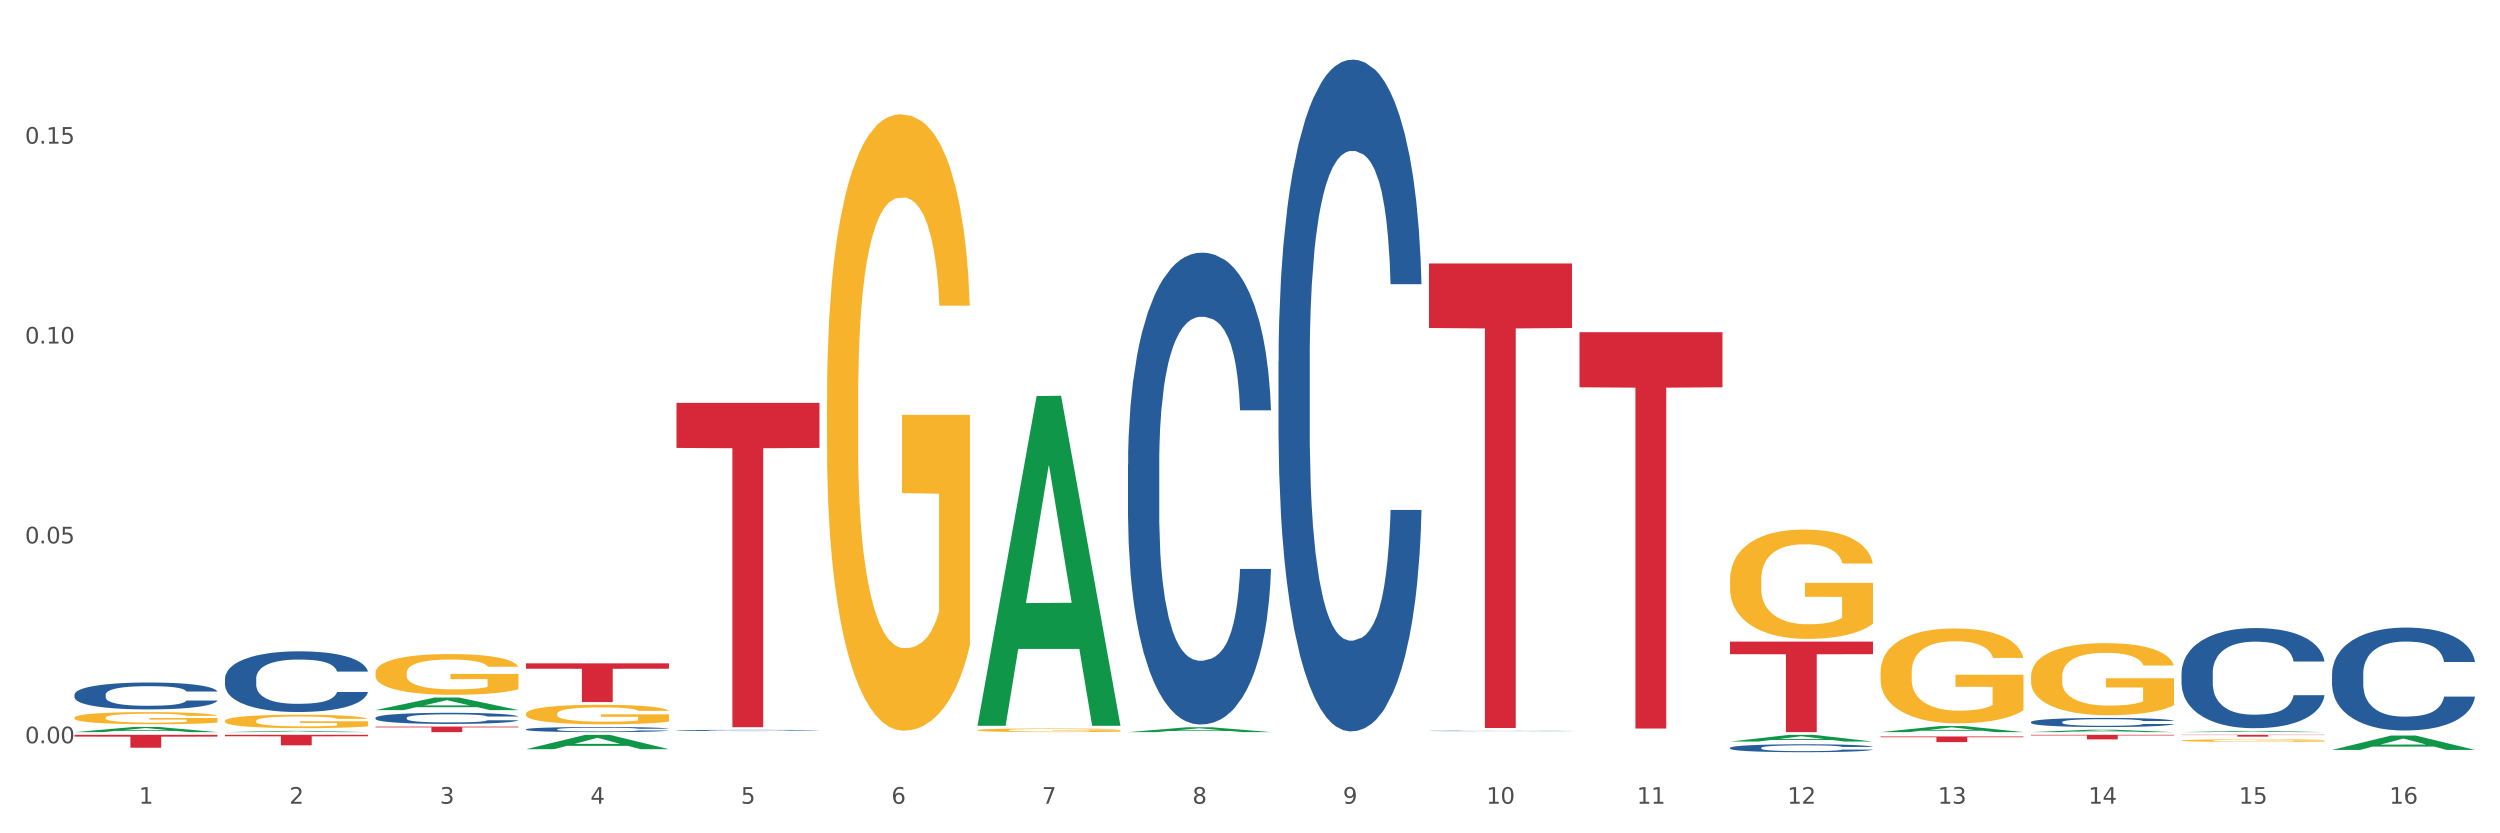 <?xml version="1.0" encoding="utf-8" standalone="no"?>
<!DOCTYPE svg PUBLIC "-//W3C//DTD SVG 1.1//EN"
  "http://www.w3.org/Graphics/SVG/1.1/DTD/svg11.dtd">
<svg xmlns:xlink="http://www.w3.org/1999/xlink" width="1080pt" height="360pt" viewBox="0 0 1080 360" xmlns="http://www.w3.org/2000/svg" version="1.1">
 <rect x="0" y="0" width="1080" height="360" fill="#333333" stroke="none"/>
 <defs>
  <style type="text/css">*{stroke-linejoin: round; stroke-linecap: butt}</style>
 </defs>
 <g id="figure_1">
  <g id="patch_1">
   <path d="M 0 360 
L 1080 360 
L 1080 0 
L 0 0 
z
" style="fill: #ffffff; stroke: #ffffff; stroke-linejoin: miter"/>
  </g>
  <g id="axes_1">
   <g id="matplotlib.axis_1">
    <g id="xtick_1">
     <g id="text_1">
      <!-- 1 -->
      <g style="fill: #4d4d4d" transform="translate(60.004 347.204) scale(0.096 -0.096)">
       <defs>
        <path id="DejaVuSans-31" d="M 794 531 
L 1825 531 
L 1825 4091 
L 703 3866 
L 703 4441 
L 1819 4666 
L 2450 4666 
L 2450 531 
L 3481 531 
L 3481 0 
L 794 0 
L 794 531 
z
" transform="scale(0.016)"/>
       </defs>
       <use xlink:href="#DejaVuSans-31"/>
      </g>
     </g>
    </g>
    <g id="xtick_2">
     <g id="text_2">
      <!-- 2 -->
      <g style="fill: #4d4d4d" transform="translate(125.021 347.204) scale(0.096 -0.096)">
       <defs>
        <path id="DejaVuSans-32" d="M 1228 531 
L 3431 531 
L 3431 0 
L 469 0 
L 469 531 
Q 828 903 1448 1529 
Q 2069 2156 2228 2338 
Q 2531 2678 2651 2914 
Q 2772 3150 2772 3378 
Q 2772 3750 2511 3984 
Q 2250 4219 1831 4219 
Q 1534 4219 1204 4116 
Q 875 4013 500 3803 
L 500 4441 
Q 881 4594 1212 4672 
Q 1544 4750 1819 4750 
Q 2544 4750 2975 4387 
Q 3406 4025 3406 3419 
Q 3406 3131 3298 2873 
Q 3191 2616 2906 2266 
Q 2828 2175 2409 1742 
Q 1991 1309 1228 531 
z
" transform="scale(0.016)"/>
       </defs>
       <use xlink:href="#DejaVuSans-32"/>
      </g>
     </g>
    </g>
    <g id="xtick_3">
     <g id="text_3">
      <!-- 3 -->
      <g style="fill: #4d4d4d" transform="translate(190.039 347.204) scale(0.096 -0.096)">
       <defs>
        <path id="DejaVuSans-33" d="M 2597 2516 
Q 3050 2419 3304 2112 
Q 3559 1806 3559 1356 
Q 3559 666 3084 287 
Q 2609 -91 1734 -91 
Q 1441 -91 1130 -33 
Q 819 25 488 141 
L 488 750 
Q 750 597 1062 519 
Q 1375 441 1716 441 
Q 2309 441 2620 675 
Q 2931 909 2931 1356 
Q 2931 1769 2642 2001 
Q 2353 2234 1838 2234 
L 1294 2234 
L 1294 2753 
L 1863 2753 
Q 2328 2753 2575 2939 
Q 2822 3125 2822 3475 
Q 2822 3834 2567 4026 
Q 2313 4219 1838 4219 
Q 1578 4219 1281 4162 
Q 984 4106 628 3988 
L 628 4550 
Q 988 4650 1302 4700 
Q 1616 4750 1894 4750 
Q 2613 4750 3031 4423 
Q 3450 4097 3450 3541 
Q 3450 3153 3228 2886 
Q 3006 2619 2597 2516 
z
" transform="scale(0.016)"/>
       </defs>
       <use xlink:href="#DejaVuSans-33"/>
      </g>
     </g>
    </g>
    <g id="xtick_4">
     <g id="text_4">
      <!-- 4 -->
      <g style="fill: #4d4d4d" transform="translate(255.056 347.204) scale(0.096 -0.096)">
       <defs>
        <path id="DejaVuSans-34" d="M 2419 4116 
L 825 1625 
L 2419 1625 
L 2419 4116 
z
M 2253 4666 
L 3047 4666 
L 3047 1625 
L 3713 1625 
L 3713 1100 
L 3047 1100 
L 3047 0 
L 2419 0 
L 2419 1100 
L 313 1100 
L 313 1709 
L 2253 4666 
z
" transform="scale(0.016)"/>
       </defs>
       <use xlink:href="#DejaVuSans-34"/>
      </g>
     </g>
    </g>
    <g id="xtick_5">
     <g id="text_5">
      <!-- 5 -->
      <g style="fill: #4d4d4d" transform="translate(320.073 347.204) scale(0.096 -0.096)">
       <defs>
        <path id="DejaVuSans-35" d="M 691 4666 
L 3169 4666 
L 3169 4134 
L 1269 4134 
L 1269 2991 
Q 1406 3038 1543 3061 
Q 1681 3084 1819 3084 
Q 2600 3084 3056 2656 
Q 3513 2228 3513 1497 
Q 3513 744 3044 326 
Q 2575 -91 1722 -91 
Q 1428 -91 1123 -41 
Q 819 9 494 109 
L 494 744 
Q 775 591 1075 516 
Q 1375 441 1709 441 
Q 2250 441 2565 725 
Q 2881 1009 2881 1497 
Q 2881 1984 2565 2268 
Q 2250 2553 1709 2553 
Q 1456 2553 1204 2497 
Q 953 2441 691 2322 
L 691 4666 
z
" transform="scale(0.016)"/>
       </defs>
       <use xlink:href="#DejaVuSans-35"/>
      </g>
     </g>
    </g>
    <g id="xtick_6">
     <g id="text_6">
      <!-- 6 -->
      <g style="fill: #4d4d4d" transform="translate(385.09 347.204) scale(0.096 -0.096)">
       <defs>
        <path id="DejaVuSans-36" d="M 2113 2584 
Q 1688 2584 1439 2293 
Q 1191 2003 1191 1497 
Q 1191 994 1439 701 
Q 1688 409 2113 409 
Q 2538 409 2786 701 
Q 3034 994 3034 1497 
Q 3034 2003 2786 2293 
Q 2538 2584 2113 2584 
z
M 3366 4563 
L 3366 3988 
Q 3128 4100 2886 4159 
Q 2644 4219 2406 4219 
Q 1781 4219 1451 3797 
Q 1122 3375 1075 2522 
Q 1259 2794 1537 2939 
Q 1816 3084 2150 3084 
Q 2853 3084 3261 2657 
Q 3669 2231 3669 1497 
Q 3669 778 3244 343 
Q 2819 -91 2113 -91 
Q 1303 -91 875 529 
Q 447 1150 447 2328 
Q 447 3434 972 4092 
Q 1497 4750 2381 4750 
Q 2619 4750 2861 4703 
Q 3103 4656 3366 4563 
z
" transform="scale(0.016)"/>
       </defs>
       <use xlink:href="#DejaVuSans-36"/>
      </g>
     </g>
    </g>
    <g id="xtick_7">
     <g id="text_7">
      <!-- 7 -->
      <g style="fill: #4d4d4d" transform="translate(450.108 347.204) scale(0.096 -0.096)">
       <defs>
        <path id="DejaVuSans-37" d="M 525 4666 
L 3525 4666 
L 3525 4397 
L 1831 0 
L 1172 0 
L 2766 4134 
L 525 4134 
L 525 4666 
z
" transform="scale(0.016)"/>
       </defs>
       <use xlink:href="#DejaVuSans-37"/>
      </g>
     </g>
    </g>
    <g id="xtick_8">
     <g id="text_8">
      <!-- 8 -->
      <g style="fill: #4d4d4d" transform="translate(515.125 347.204) scale(0.096 -0.096)">
       <defs>
        <path id="DejaVuSans-38" d="M 2034 2216 
Q 1584 2216 1326 1975 
Q 1069 1734 1069 1313 
Q 1069 891 1326 650 
Q 1584 409 2034 409 
Q 2484 409 2743 651 
Q 3003 894 3003 1313 
Q 3003 1734 2745 1975 
Q 2488 2216 2034 2216 
z
M 1403 2484 
Q 997 2584 770 2862 
Q 544 3141 544 3541 
Q 544 4100 942 4425 
Q 1341 4750 2034 4750 
Q 2731 4750 3128 4425 
Q 3525 4100 3525 3541 
Q 3525 3141 3298 2862 
Q 3072 2584 2669 2484 
Q 3125 2378 3379 2068 
Q 3634 1759 3634 1313 
Q 3634 634 3220 271 
Q 2806 -91 2034 -91 
Q 1263 -91 848 271 
Q 434 634 434 1313 
Q 434 1759 690 2068 
Q 947 2378 1403 2484 
z
M 1172 3481 
Q 1172 3119 1398 2916 
Q 1625 2713 2034 2713 
Q 2441 2713 2670 2916 
Q 2900 3119 2900 3481 
Q 2900 3844 2670 4047 
Q 2441 4250 2034 4250 
Q 1625 4250 1398 4047 
Q 1172 3844 1172 3481 
z
" transform="scale(0.016)"/>
       </defs>
       <use xlink:href="#DejaVuSans-38"/>
      </g>
     </g>
    </g>
    <g id="xtick_9">
     <g id="text_9">
      <!-- 9 -->
      <g style="fill: #4d4d4d" transform="translate(580.142 347.204) scale(0.096 -0.096)">
       <defs>
        <path id="DejaVuSans-39" d="M 703 97 
L 703 672 
Q 941 559 1184 500 
Q 1428 441 1663 441 
Q 2288 441 2617 861 
Q 2947 1281 2994 2138 
Q 2813 1869 2534 1725 
Q 2256 1581 1919 1581 
Q 1219 1581 811 2004 
Q 403 2428 403 3163 
Q 403 3881 828 4315 
Q 1253 4750 1959 4750 
Q 2769 4750 3195 4129 
Q 3622 3509 3622 2328 
Q 3622 1225 3098 567 
Q 2575 -91 1691 -91 
Q 1453 -91 1209 -44 
Q 966 3 703 97 
z
M 1959 2075 
Q 2384 2075 2632 2365 
Q 2881 2656 2881 3163 
Q 2881 3666 2632 3958 
Q 2384 4250 1959 4250 
Q 1534 4250 1286 3958 
Q 1038 3666 1038 3163 
Q 1038 2656 1286 2365 
Q 1534 2075 1959 2075 
z
" transform="scale(0.016)"/>
       </defs>
       <use xlink:href="#DejaVuSans-39"/>
      </g>
     </g>
    </g>
    <g id="xtick_10">
     <g id="text_10">
      <!-- 10 -->
      <g style="fill: #4d4d4d" transform="translate(642.105 347.204) scale(0.096 -0.096)">
       <defs>
        <path id="DejaVuSans-30" d="M 2034 4250 
Q 1547 4250 1301 3770 
Q 1056 3291 1056 2328 
Q 1056 1369 1301 889 
Q 1547 409 2034 409 
Q 2525 409 2770 889 
Q 3016 1369 3016 2328 
Q 3016 3291 2770 3770 
Q 2525 4250 2034 4250 
z
M 2034 4750 
Q 2819 4750 3233 4129 
Q 3647 3509 3647 2328 
Q 3647 1150 3233 529 
Q 2819 -91 2034 -91 
Q 1250 -91 836 529 
Q 422 1150 422 2328 
Q 422 3509 836 4129 
Q 1250 4750 2034 4750 
z
" transform="scale(0.016)"/>
       </defs>
       <use xlink:href="#DejaVuSans-31"/>
       <use xlink:href="#DejaVuSans-30" transform="translate(63.623 0)"/>
      </g>
     </g>
    </g>
    <g id="xtick_11">
     <g id="text_11">
      <!-- 11 -->
      <g style="fill: #4d4d4d" transform="translate(707.123 347.204) scale(0.096 -0.096)">
       <use xlink:href="#DejaVuSans-31"/>
       <use xlink:href="#DejaVuSans-31" transform="translate(63.623 0)"/>
      </g>
     </g>
    </g>
    <g id="xtick_12">
     <g id="text_12">
      <!-- 12 -->
      <g style="fill: #4d4d4d" transform="translate(772.14 347.204) scale(0.096 -0.096)">
       <use xlink:href="#DejaVuSans-31"/>
       <use xlink:href="#DejaVuSans-32" transform="translate(63.623 0)"/>
      </g>
     </g>
    </g>
    <g id="xtick_13">
     <g id="text_13">
      <!-- 13 -->
      <g style="fill: #4d4d4d" transform="translate(837.157 347.204) scale(0.096 -0.096)">
       <use xlink:href="#DejaVuSans-31"/>
       <use xlink:href="#DejaVuSans-33" transform="translate(63.623 0)"/>
      </g>
     </g>
    </g>
    <g id="xtick_14">
     <g id="text_14">
      <!-- 14 -->
      <g style="fill: #4d4d4d" transform="translate(902.174 347.204) scale(0.096 -0.096)">
       <use xlink:href="#DejaVuSans-31"/>
       <use xlink:href="#DejaVuSans-34" transform="translate(63.623 0)"/>
      </g>
     </g>
    </g>
    <g id="xtick_15">
     <g id="text_15">
      <!-- 15 -->
      <g style="fill: #4d4d4d" transform="translate(967.192 347.204) scale(0.096 -0.096)">
       <use xlink:href="#DejaVuSans-31"/>
       <use xlink:href="#DejaVuSans-35" transform="translate(63.623 0)"/>
      </g>
     </g>
    </g>
    <g id="xtick_16">
     <g id="text_16">
      <!-- 16 -->
      <g style="fill: #4d4d4d" transform="translate(1032.209 347.204) scale(0.096 -0.096)">
       <use xlink:href="#DejaVuSans-31"/>
       <use xlink:href="#DejaVuSans-36" transform="translate(63.623 0)"/>
      </g>
     </g>
    </g>
    <g id="xtick_17"/>
    <g id="xtick_18"/>
    <g id="xtick_19"/>
    <g id="xtick_20"/>
    <g id="xtick_21"/>
    <g id="xtick_22"/>
    <g id="xtick_23"/>
    <g id="xtick_24"/>
    <g id="xtick_25"/>
    <g id="xtick_26"/>
    <g id="xtick_27"/>
    <g id="xtick_28"/>
    <g id="xtick_29"/>
    <g id="xtick_30"/>
    <g id="xtick_31"/>
   </g>
   <g id="matplotlib.axis_2">
    <g id="ytick_1">
     <g id="text_17">
      <!-- 0.00 -->
      <g style="fill: #4d4d4d" transform="translate(10.8 321.095) scale(0.096 -0.096)">
       <defs>
        <path id="DejaVuSans-2e" d="M 684 794 
L 1344 794 
L 1344 0 
L 684 0 
L 684 794 
z
" transform="scale(0.016)"/>
       </defs>
       <use xlink:href="#DejaVuSans-30"/>
       <use xlink:href="#DejaVuSans-2e" transform="translate(63.623 0)"/>
       <use xlink:href="#DejaVuSans-30" transform="translate(95.41 0)"/>
       <use xlink:href="#DejaVuSans-30" transform="translate(159.033 0)"/>
      </g>
     </g>
    </g>
    <g id="ytick_2">
     <g id="text_18">
      <!-- 0.05 -->
      <g style="fill: #4d4d4d" transform="translate(10.8 234.754) scale(0.096 -0.096)">
       <use xlink:href="#DejaVuSans-30"/>
       <use xlink:href="#DejaVuSans-2e" transform="translate(63.623 0)"/>
       <use xlink:href="#DejaVuSans-30" transform="translate(95.41 0)"/>
       <use xlink:href="#DejaVuSans-35" transform="translate(159.033 0)"/>
      </g>
     </g>
    </g>
    <g id="ytick_3">
     <g id="text_19">
      <!-- 0.10 -->
      <g style="fill: #4d4d4d" transform="translate(10.8 148.413) scale(0.096 -0.096)">
       <use xlink:href="#DejaVuSans-30"/>
       <use xlink:href="#DejaVuSans-2e" transform="translate(63.623 0)"/>
       <use xlink:href="#DejaVuSans-31" transform="translate(95.41 0)"/>
       <use xlink:href="#DejaVuSans-30" transform="translate(159.033 0)"/>
      </g>
     </g>
    </g>
    <g id="ytick_4">
     <g id="text_20">
      <!-- 0.15 -->
      <g style="fill: #4d4d4d" transform="translate(10.8 62.073) scale(0.096 -0.096)">
       <use xlink:href="#DejaVuSans-30"/>
       <use xlink:href="#DejaVuSans-2e" transform="translate(63.623 0)"/>
       <use xlink:href="#DejaVuSans-31" transform="translate(95.41 0)"/>
       <use xlink:href="#DejaVuSans-35" transform="translate(159.033 0)"/>
      </g>
     </g>
    </g>
    <g id="ytick_5"/>
    <g id="ytick_6"/>
    <g id="ytick_7"/>
    <g id="ytick_8"/>
   </g>
   <g id="PolyCollection_1">
    <path d="M 32.175 316.276 
L 32.239 316.274 
L 57.709 314.041 
L 68.28 314.039 
L 93.941 316.281 
L 81.715 316.281 
L 76.176 315.759 
L 49.877 315.759 
L 49.686 315.767 
L 44.337 316.281 
L 32.175 316.281 
L 32.175 316.276 
L 53.188 315.447 
L 72.864 315.445 
L 63.122 314.517 
L 62.995 314.513 
L 62.867 314.519 
L 53.125 315.445 
L 53.188 315.447 
L 32.175 316.276 
z
" clip-path="url(#pdd1c6a7487)" style="fill: #109648"/>
    <path d="M 97.192 316.279 
L 97.256 316.279 
L 122.727 315.729 
L 133.297 315.729 
L 158.959 316.281 
L 146.733 316.281 
L 141.193 316.152 
L 114.894 316.152 
L 114.703 316.154 
L 109.354 316.281 
L 97.192 316.281 
L 97.192 316.279 
L 118.206 316.075 
L 137.882 316.075 
L 128.139 315.847 
L 128.012 315.845 
L 127.884 315.847 
L 118.142 316.075 
L 118.206 316.075 
L 97.192 316.279 
z
" clip-path="url(#pdd1c6a7487)" style="fill: #109648"/>
    <path d="M 162.209 290.697 
L 162.282 290.681 
L 162.282 290.102 
L 162.428 289.603 
L 163.157 288.397 
L 164.251 287.4 
L 165.054 286.869 
L 165.856 286.435 
L 166.804 286.001 
L 167.97 285.551 
L 170.085 284.891 
L 171.398 284.554 
L 173.002 284.2 
L 175.919 283.685 
L 178.034 283.396 
L 180.222 283.155 
L 183.795 282.865 
L 186.128 282.736 
L 188.608 282.64 
L 191.598 282.576 
L 193.858 282.56 
L 198.817 282.608 
L 203.047 282.753 
L 205.089 282.865 
L 207.714 283.058 
L 209.099 283.187 
L 211.36 283.444 
L 213.694 283.782 
L 215.298 284.071 
L 217.704 284.618 
L 219.528 285.165 
L 221.205 285.84 
L 222.08 286.307 
L 222.736 286.741 
L 223.32 287.239 
L 223.903 288.027 
L 210.777 288.027 
L 210.266 287.464 
L 209.464 286.934 
L 208.297 286.419 
L 207.276 286.098 
L 205.526 285.695 
L 203.922 285.438 
L 202.245 285.245 
L 200.203 285.084 
L 198.598 285.004 
L 196.338 284.94 
L 191.889 284.956 
L 188.9 285.084 
L 186.858 285.245 
L 185.545 285.39 
L 184.378 285.551 
L 183.066 285.776 
L 181.534 286.114 
L 180.44 286.419 
L 179.347 286.805 
L 178.471 287.191 
L 177.669 287.641 
L 177.013 288.124 
L 176.503 288.622 
L 176.065 289.233 
L 175.7 290.247 
L 175.7 292.45 
L 175.846 292.948 
L 176.211 293.608 
L 176.648 294.106 
L 177.378 294.701 
L 178.034 295.103 
L 179.274 295.682 
L 180.659 296.165 
L 181.753 296.47 
L 182.847 296.728 
L 184.743 297.081 
L 186.858 297.371 
L 188.681 297.548 
L 191.16 297.709 
L 192.837 297.773 
L 194.296 297.805 
L 197.869 297.805 
L 200.422 297.757 
L 203.266 297.644 
L 205.453 297.5 
L 207.276 297.323 
L 209.318 297.033 
L 210.631 296.76 
L 210.631 293.399 
L 194.588 293.383 
L 194.588 291.147 
L 223.976 291.147 
L 223.976 297.709 
L 222.736 298.046 
L 221.351 298.352 
L 219.892 298.625 
L 217.704 298.963 
L 215.079 299.285 
L 212.746 299.51 
L 210.266 299.703 
L 207.349 299.88 
L 203.557 300.041 
L 201.224 300.105 
L 198.307 300.153 
L 194.879 300.169 
L 191.889 300.137 
L 188.972 300.057 
L 185.91 299.912 
L 182.92 299.703 
L 180.659 299.494 
L 178.399 299.236 
L 175.992 298.899 
L 174.096 298.577 
L 172.638 298.288 
L 171.033 297.918 
L 169.283 297.435 
L 167.97 297.001 
L 166.804 296.551 
L 165.564 295.972 
L 164.689 295.473 
L 163.814 294.846 
L 163.303 294.38 
L 162.72 293.656 
L 162.282 292.643 
L 162.209 290.697 
z
" clip-path="url(#pdd1c6a7487)" style="fill: #f7b32b"/>
    <path d="M 227.227 308.364 
L 227.3 308.357 
L 227.3 308.08 
L 227.445 307.841 
L 228.175 307.264 
L 229.269 306.786 
L 230.071 306.532 
L 230.873 306.325 
L 231.821 306.117 
L 232.988 305.901 
L 235.102 305.586 
L 236.415 305.424 
L 238.019 305.255 
L 240.936 305.008 
L 243.051 304.87 
L 245.239 304.754 
L 248.812 304.616 
L 251.146 304.554 
L 253.625 304.508 
L 256.615 304.477 
L 258.876 304.469 
L 263.834 304.492 
L 268.064 304.562 
L 270.106 304.616 
L 272.731 304.708 
L 274.117 304.77 
L 276.377 304.893 
L 278.711 305.054 
L 280.315 305.193 
L 282.722 305.455 
L 284.545 305.716 
L 286.222 306.04 
L 287.097 306.263 
L 287.753 306.471 
L 288.337 306.709 
L 288.92 307.087 
L 275.794 307.087 
L 275.283 306.817 
L 274.481 306.563 
L 273.315 306.317 
L 272.294 306.163 
L 270.543 305.97 
L 268.939 305.847 
L 267.262 305.755 
L 265.22 305.678 
L 263.616 305.639 
L 261.355 305.609 
L 256.907 305.616 
L 253.917 305.678 
L 251.875 305.755 
L 250.562 305.824 
L 249.396 305.901 
L 248.083 306.009 
L 246.552 306.171 
L 245.458 306.317 
L 244.364 306.502 
L 243.489 306.686 
L 242.687 306.902 
L 242.03 307.133 
L 241.52 307.371 
L 241.082 307.664 
L 240.718 308.149 
L 240.718 309.204 
L 240.863 309.442 
L 241.228 309.758 
L 241.666 309.996 
L 242.395 310.281 
L 243.051 310.474 
L 244.291 310.751 
L 245.676 310.982 
L 246.77 311.128 
L 247.864 311.251 
L 249.76 311.421 
L 251.875 311.559 
L 253.698 311.644 
L 256.177 311.721 
L 257.855 311.752 
L 259.313 311.767 
L 262.886 311.767 
L 265.439 311.744 
L 268.283 311.69 
L 270.47 311.621 
L 272.294 311.536 
L 274.335 311.397 
L 275.648 311.267 
L 275.648 309.658 
L 259.605 309.65 
L 259.605 308.58 
L 288.993 308.58 
L 288.993 311.721 
L 287.753 311.882 
L 286.368 312.029 
L 284.909 312.16 
L 282.722 312.321 
L 280.096 312.475 
L 277.763 312.583 
L 275.283 312.675 
L 272.366 312.76 
L 268.574 312.837 
L 266.241 312.868 
L 263.324 312.891 
L 259.897 312.899 
L 256.907 312.883 
L 253.99 312.845 
L 250.927 312.775 
L 247.937 312.675 
L 245.676 312.575 
L 243.416 312.452 
L 241.009 312.29 
L 239.113 312.136 
L 237.655 311.998 
L 236.05 311.821 
L 234.3 311.59 
L 232.988 311.382 
L 231.821 311.167 
L 230.581 310.889 
L 229.706 310.651 
L 228.831 310.351 
L 228.321 310.127 
L 227.737 309.781 
L 227.3 309.296 
L 227.227 308.364 
z
" clip-path="url(#pdd1c6a7487)" style="fill: #f7b32b"/>
    <path d="M 227.227 323.649 
L 227.29 323.643 
L 252.761 317.453 
L 263.331 317.447 
L 288.993 323.661 
L 276.767 323.661 
L 271.227 322.214 
L 244.929 322.214 
L 244.738 322.237 
L 239.389 323.661 
L 227.227 323.661 
L 227.227 323.649 
L 248.24 321.351 
L 267.916 321.345 
L 258.174 318.772 
L 258.046 318.76 
L 257.919 318.778 
L 248.176 321.345 
L 248.24 321.351 
L 227.227 323.649 
z
" clip-path="url(#pdd1c6a7487)" style="fill: #109648"/>
    <path d="M 877.399 316.279 
L 877.463 316.278 
L 902.933 315.246 
L 913.504 315.245 
L 939.166 316.281 
L 926.94 316.281 
L 921.4 316.039 
L 895.101 316.039 
L 894.91 316.043 
L 889.561 316.281 
L 877.399 316.281 
L 877.399 316.279 
L 898.412 315.895 
L 918.089 315.894 
L 908.346 315.466 
L 908.219 315.464 
L 908.091 315.467 
L 898.349 315.894 
L 898.412 315.895 
L 877.399 316.279 
z
" clip-path="url(#pdd1c6a7487)" style="fill: #109648"/>
    <path d="M 942.416 316.28 
L 942.48 316.279 
L 967.951 315.755 
L 978.521 315.755 
L 1004.183 316.281 
L 991.957 316.281 
L 986.417 316.158 
L 960.118 316.158 
L 959.927 316.16 
L 954.579 316.281 
L 942.416 316.281 
L 942.416 316.28 
L 963.43 316.085 
L 983.106 316.084 
L 973.363 315.867 
L 973.236 315.866 
L 973.109 315.867 
L 963.366 316.084 
L 963.43 316.085 
L 942.416 316.28 
z
" clip-path="url(#pdd1c6a7487)" style="fill: #109648"/>
    <path d="M 422.278 313.276 
L 422.342 313.142 
L 447.813 171.09 
L 458.383 170.956 
L 484.045 313.544 
L 471.819 313.544 
L 466.279 280.34 
L 439.981 280.34 
L 439.79 280.876 
L 434.441 313.544 
L 422.278 313.544 
L 422.278 313.276 
L 443.292 260.525 
L 462.968 260.391 
L 453.225 201.348 
L 453.098 201.08 
L 452.971 201.482 
L 443.228 260.391 
L 443.292 260.525 
L 422.278 313.276 
z
" clip-path="url(#pdd1c6a7487)" style="fill: #109648"/>
    <path d="M 487.296 316.277 
L 487.359 316.275 
L 512.83 314.167 
L 523.4 314.165 
L 549.062 316.281 
L 536.836 316.281 
L 531.296 315.788 
L 504.998 315.788 
L 504.807 315.796 
L 499.458 316.281 
L 487.296 316.281 
L 487.296 316.277 
L 508.309 315.494 
L 527.985 315.492 
L 518.243 314.616 
L 518.115 314.612 
L 517.988 314.618 
L 508.245 315.492 
L 508.309 315.494 
L 487.296 316.277 
z
" clip-path="url(#pdd1c6a7487)" style="fill: #109648"/>
    <path d="M 747.365 320.351 
L 747.428 320.348 
L 772.899 317.45 
L 783.469 317.447 
L 809.131 320.356 
L 796.905 320.356 
L 791.365 319.679 
L 765.067 319.679 
L 764.876 319.69 
L 759.527 320.356 
L 747.365 320.356 
L 747.365 320.351 
L 768.378 319.275 
L 788.054 319.272 
L 778.312 318.067 
L 778.184 318.062 
L 778.057 318.07 
L 768.314 319.272 
L 768.378 319.275 
L 747.365 320.351 
z
" clip-path="url(#pdd1c6a7487)" style="fill: #109648"/>
    <path d="M 812.382 316.276 
L 812.446 316.273 
L 837.916 313.654 
L 848.487 313.652 
L 874.148 316.281 
L 861.922 316.281 
L 856.382 315.668 
L 830.084 315.668 
L 829.893 315.678 
L 824.544 316.281 
L 812.382 316.281 
L 812.382 316.276 
L 833.395 315.303 
L 853.071 315.301 
L 843.329 314.212 
L 843.201 314.207 
L 843.074 314.214 
L 833.332 315.301 
L 833.395 315.303 
L 812.382 316.276 
z
" clip-path="url(#pdd1c6a7487)" style="fill: #109648"/>
    <path d="M 162.209 306.755 
L 162.273 306.75 
L 187.744 301.341 
L 198.314 301.336 
L 223.976 306.765 
L 211.75 306.765 
L 206.21 305.501 
L 179.912 305.501 
L 179.721 305.521 
L 174.372 306.765 
L 162.209 306.765 
L 162.209 306.755 
L 183.223 304.746 
L 202.899 304.741 
L 193.156 302.493 
L 193.029 302.483 
L 192.902 302.498 
L 183.159 304.741 
L 183.223 304.746 
L 162.209 306.755 
z
" clip-path="url(#pdd1c6a7487)" style="fill: #109648"/>
    <path d="M 1007.434 323.955 
L 1007.497 323.949 
L 1032.968 317.757 
L 1043.538 317.751 
L 1069.2 323.967 
L 1056.974 323.967 
L 1051.434 322.519 
L 1025.136 322.519 
L 1024.945 322.543 
L 1019.596 323.967 
L 1007.434 323.967 
L 1007.434 323.955 
L 1028.447 321.656 
L 1048.123 321.65 
L 1038.38 319.076 
L 1038.253 319.064 
L 1038.126 319.082 
L 1028.383 321.65 
L 1028.447 321.656 
L 1007.434 323.955 
z
" clip-path="url(#pdd1c6a7487)" style="fill: #109648"/>
    <path d="M 747.365 250.6 
L 747.438 250.557 
L 747.438 249.004 
L 747.583 247.667 
L 748.313 244.431 
L 749.407 241.757 
L 750.209 240.333 
L 751.011 239.168 
L 751.959 238.004 
L 753.126 236.796 
L 755.24 235.027 
L 756.553 234.121 
L 758.157 233.172 
L 761.074 231.792 
L 763.189 231.015 
L 765.377 230.368 
L 768.95 229.592 
L 771.284 229.247 
L 773.763 228.988 
L 776.753 228.815 
L 779.014 228.772 
L 783.972 228.902 
L 788.202 229.29 
L 790.244 229.592 
L 792.869 230.109 
L 794.255 230.455 
L 796.515 231.145 
L 798.849 232.051 
L 800.453 232.827 
L 802.86 234.294 
L 804.683 235.76 
L 806.36 237.572 
L 807.235 238.823 
L 807.891 239.988 
L 808.475 241.325 
L 809.058 243.439 
L 795.932 243.439 
L 795.421 241.929 
L 794.619 240.506 
L 793.452 239.125 
L 792.432 238.262 
L 790.681 237.184 
L 789.077 236.494 
L 787.4 235.976 
L 785.358 235.545 
L 783.754 235.329 
L 781.493 235.157 
L 777.045 235.2 
L 774.055 235.545 
L 772.013 235.976 
L 770.7 236.364 
L 769.533 236.796 
L 768.221 237.4 
L 766.689 238.306 
L 765.596 239.125 
L 764.502 240.161 
L 763.627 241.196 
L 762.824 242.404 
L 762.168 243.698 
L 761.658 245.035 
L 761.22 246.674 
L 760.856 249.392 
L 760.856 255.302 
L 761.001 256.639 
L 761.366 258.408 
L 761.804 259.745 
L 762.533 261.341 
L 763.189 262.42 
L 764.429 263.973 
L 765.814 265.267 
L 766.908 266.086 
L 768.002 266.777 
L 769.898 267.726 
L 772.013 268.502 
L 773.836 268.977 
L 776.315 269.408 
L 777.993 269.581 
L 779.451 269.667 
L 783.024 269.667 
L 785.577 269.537 
L 788.421 269.236 
L 790.608 268.847 
L 792.432 268.373 
L 794.473 267.596 
L 795.786 266.863 
L 795.786 257.847 
L 779.743 257.804 
L 779.743 251.808 
L 809.131 251.808 
L 809.131 269.408 
L 807.891 270.314 
L 806.506 271.134 
L 805.047 271.867 
L 802.86 272.773 
L 800.234 273.636 
L 797.901 274.24 
L 795.421 274.757 
L 792.504 275.232 
L 788.712 275.663 
L 786.379 275.836 
L 783.462 275.965 
L 780.034 276.008 
L 777.045 275.922 
L 774.128 275.706 
L 771.065 275.318 
L 768.075 274.757 
L 765.814 274.196 
L 763.554 273.506 
L 761.147 272.6 
L 759.251 271.738 
L 757.793 270.961 
L 756.188 269.969 
L 754.438 268.675 
L 753.126 267.51 
L 751.959 266.302 
L 750.719 264.749 
L 749.844 263.412 
L 748.969 261.73 
L 748.459 260.479 
L 747.875 258.537 
L 747.438 255.82 
L 747.365 250.6 
z
" clip-path="url(#pdd1c6a7487)" style="fill: #f7b32b"/>
    <path d="M 812.382 290.439 
L 812.455 290.401 
L 812.455 289.054 
L 812.601 287.894 
L 813.33 285.086 
L 814.424 282.766 
L 815.226 281.531 
L 816.028 280.52 
L 816.976 279.509 
L 818.143 278.461 
L 820.258 276.927 
L 821.57 276.141 
L 823.175 275.317 
L 826.092 274.12 
L 828.206 273.446 
L 830.394 272.884 
L 833.967 272.211 
L 836.301 271.911 
L 838.78 271.687 
L 841.77 271.537 
L 844.031 271.5 
L 848.99 271.612 
L 853.219 271.949 
L 855.261 272.211 
L 857.886 272.66 
L 859.272 272.959 
L 861.532 273.558 
L 863.866 274.344 
L 865.47 275.018 
L 867.877 276.291 
L 869.7 277.563 
L 871.377 279.135 
L 872.252 280.221 
L 872.909 281.231 
L 873.492 282.392 
L 874.075 284.226 
L 860.949 284.226 
L 860.439 282.916 
L 859.636 281.68 
L 858.47 280.483 
L 857.449 279.734 
L 855.699 278.798 
L 854.094 278.199 
L 852.417 277.75 
L 850.375 277.376 
L 848.771 277.189 
L 846.51 277.039 
L 842.062 277.077 
L 839.072 277.376 
L 837.03 277.75 
L 835.717 278.087 
L 834.551 278.461 
L 833.238 278.985 
L 831.707 279.771 
L 830.613 280.483 
L 829.519 281.381 
L 828.644 282.279 
L 827.842 283.327 
L 827.185 284.45 
L 826.675 285.61 
L 826.237 287.033 
L 825.873 289.391 
L 825.873 294.519 
L 826.019 295.679 
L 826.383 297.214 
L 826.821 298.374 
L 827.55 299.759 
L 828.206 300.695 
L 829.446 302.042 
L 830.832 303.165 
L 831.925 303.876 
L 833.019 304.475 
L 834.915 305.298 
L 837.03 305.972 
L 838.853 306.384 
L 841.333 306.758 
L 843.01 306.908 
L 844.468 306.983 
L 848.042 306.983 
L 850.594 306.87 
L 853.438 306.608 
L 855.626 306.272 
L 857.449 305.86 
L 859.491 305.186 
L 860.803 304.55 
L 860.803 296.727 
L 844.76 296.69 
L 844.76 291.487 
L 874.148 291.487 
L 874.148 306.758 
L 872.909 307.544 
L 871.523 308.255 
L 870.065 308.892 
L 867.877 309.678 
L 865.252 310.426 
L 862.918 310.95 
L 860.439 311.399 
L 857.522 311.811 
L 853.73 312.185 
L 851.396 312.335 
L 848.479 312.447 
L 845.052 312.485 
L 842.062 312.41 
L 839.145 312.223 
L 836.082 311.886 
L 833.092 311.399 
L 830.832 310.913 
L 828.571 310.314 
L 826.164 309.528 
L 824.268 308.779 
L 822.81 308.106 
L 821.206 307.245 
L 819.455 306.122 
L 818.143 305.111 
L 816.976 304.063 
L 815.736 302.716 
L 814.861 301.555 
L 813.986 300.096 
L 813.476 299.01 
L 812.892 297.326 
L 812.455 294.968 
L 812.382 290.439 
z
" clip-path="url(#pdd1c6a7487)" style="fill: #f7b32b"/>
    <path d="M 357.261 172.418 
L 357.334 172.175 
L 357.334 163.42 
L 357.48 155.881 
L 358.209 137.641 
L 359.303 122.563 
L 360.105 114.538 
L 360.907 107.971 
L 361.855 101.405 
L 363.022 94.596 
L 365.137 84.625 
L 366.45 79.518 
L 368.054 74.167 
L 370.971 66.385 
L 373.086 62.007 
L 375.273 58.359 
L 378.847 53.982 
L 381.18 52.036 
L 383.66 50.577 
L 386.649 49.604 
L 388.91 49.361 
L 393.869 50.091 
L 398.098 52.28 
L 400.14 53.982 
L 402.766 56.9 
L 404.151 58.846 
L 406.412 62.737 
L 408.745 67.844 
L 410.35 72.222 
L 412.756 80.49 
L 414.579 88.759 
L 416.256 98.973 
L 417.132 106.026 
L 417.788 112.592 
L 418.371 120.131 
L 418.955 132.048 
L 405.828 132.048 
L 405.318 123.536 
L 404.516 115.511 
L 403.349 107.728 
L 402.328 102.864 
L 400.578 96.784 
L 398.974 92.893 
L 397.296 89.975 
L 395.254 87.543 
L 393.65 86.327 
L 391.39 85.354 
L 386.941 85.597 
L 383.951 87.543 
L 381.909 89.975 
L 380.597 92.164 
L 379.43 94.596 
L 378.117 98 
L 376.586 103.108 
L 375.492 107.728 
L 374.398 113.565 
L 373.523 119.402 
L 372.721 126.211 
L 372.065 133.507 
L 371.554 141.046 
L 371.117 150.288 
L 370.752 165.609 
L 370.752 198.927 
L 370.898 206.466 
L 371.263 216.437 
L 371.7 223.976 
L 372.429 232.974 
L 373.086 239.054 
L 374.325 247.809 
L 375.711 255.105 
L 376.805 259.726 
L 377.899 263.617 
L 379.795 268.967 
L 381.909 273.345 
L 383.733 276.02 
L 386.212 278.452 
L 387.889 279.425 
L 389.348 279.911 
L 392.921 279.911 
L 395.473 279.181 
L 398.317 277.479 
L 400.505 275.29 
L 402.328 272.615 
L 404.37 268.237 
L 405.683 264.103 
L 405.683 213.275 
L 389.639 213.032 
L 389.639 179.228 
L 419.028 179.228 
L 419.028 278.452 
L 417.788 283.559 
L 416.402 288.18 
L 414.944 292.314 
L 412.756 297.421 
L 410.131 302.285 
L 407.797 305.69 
L 405.318 308.608 
L 402.401 311.283 
L 398.609 313.715 
L 396.275 314.688 
L 393.358 315.417 
L 389.931 315.661 
L 386.941 315.174 
L 384.024 313.958 
L 380.961 311.77 
L 377.972 308.608 
L 375.711 305.446 
L 373.45 301.555 
L 371.044 296.448 
L 369.148 291.584 
L 367.689 287.207 
L 366.085 281.613 
L 364.335 274.317 
L 363.022 267.751 
L 361.855 260.942 
L 360.616 252.187 
L 359.741 244.648 
L 358.866 235.163 
L 358.355 228.11 
L 357.772 217.166 
L 357.334 201.845 
L 357.261 172.418 
z
" clip-path="url(#pdd1c6a7487)" style="fill: #f7b32b"/>
    <path d="M 812.382 318.143 
L 874.148 318.143 
L 874.148 318.486 
L 849.852 318.488 
L 849.852 320.611 
L 836.532 320.611 
L 836.532 318.488 
L 812.382 318.486 
L 812.382 318.146 
L 812.382 318.143 
z
" clip-path="url(#pdd1c6a7487)" style="fill: #d62839"/>
    <path d="M 32.175 300.066 
L 32.248 300.056 
L 32.248 299.759 
L 32.467 299.355 
L 33.27 298.613 
L 34.292 298.051 
L 36.045 297.393 
L 36.994 297.117 
L 38.235 296.809 
L 40.79 296.311 
L 43.711 295.887 
L 45.755 295.653 
L 47.288 295.505 
L 50.72 295.24 
L 52.691 295.123 
L 54.735 295.027 
L 56.487 294.964 
L 59.408 294.889 
L 61.744 294.858 
L 64.445 294.847 
L 66.709 294.858 
L 69.702 294.9 
L 74.083 295.027 
L 75.762 295.102 
L 78.025 295.229 
L 80.362 295.399 
L 82.26 295.568 
L 84.45 295.812 
L 86.713 296.131 
L 88.904 296.534 
L 90.437 296.905 
L 91.678 297.297 
L 92.773 297.775 
L 93.576 298.295 
L 93.941 298.73 
L 80.581 298.73 
L 80.216 298.337 
L 79.485 297.913 
L 78.755 297.626 
L 77.952 297.393 
L 76.711 297.128 
L 75.616 296.958 
L 73.791 296.756 
L 72.111 296.629 
L 70.724 296.555 
L 69.045 296.491 
L 65.468 296.428 
L 62.912 296.428 
L 61.306 296.449 
L 59.335 296.502 
L 57.655 296.576 
L 55.684 296.703 
L 54.151 296.841 
L 52.618 297.022 
L 51.742 297.149 
L 50.427 297.382 
L 49.551 297.573 
L 48.383 297.902 
L 47.726 298.135 
L 46.558 298.74 
L 46.047 299.186 
L 45.828 299.493 
L 45.682 299.833 
L 45.682 301.488 
L 46.12 302.23 
L 46.485 302.548 
L 47.069 302.909 
L 48.164 303.376 
L 49.77 303.832 
L 51.45 304.161 
L 52.837 304.362 
L 54.151 304.511 
L 55.465 304.628 
L 57.071 304.734 
L 58.386 304.797 
L 60.357 304.861 
L 62.693 304.893 
L 64.518 304.893 
L 68.242 304.84 
L 69.921 304.787 
L 71.527 304.712 
L 73.28 304.596 
L 74.667 304.468 
L 75.47 304.373 
L 76.784 304.171 
L 77.806 303.959 
L 78.682 303.715 
L 79.266 303.503 
L 79.923 303.185 
L 80.435 302.824 
L 80.581 302.633 
L 93.941 302.633 
L 93.649 303.015 
L 93.138 303.386 
L 92.116 303.885 
L 91.313 304.171 
L 90.072 304.521 
L 88.758 304.819 
L 86.932 305.147 
L 85.253 305.391 
L 83.501 305.603 
L 81.603 305.794 
L 78.171 306.06 
L 76.93 306.134 
L 74.302 306.261 
L 72.257 306.335 
L 69.264 306.41 
L 66.198 306.452 
L 62.985 306.463 
L 60.138 306.442 
L 56.998 306.378 
L 55.027 306.314 
L 52.837 306.219 
L 50.281 306.07 
L 47.872 305.89 
L 45.609 305.678 
L 43.492 305.434 
L 41.52 305.158 
L 38.965 304.702 
L 37.067 304.256 
L 35.679 303.843 
L 34.73 303.493 
L 33.781 303.047 
L 33.27 302.739 
L 32.467 301.997 
L 32.175 301.307 
L 32.175 300.066 
z
" clip-path="url(#pdd1c6a7487)" style="fill: #255c99"/>
    <path d="M 422.278 315.436 
L 422.351 315.435 
L 422.351 315.383 
L 422.497 315.339 
L 423.226 315.231 
L 424.32 315.142 
L 425.122 315.095 
L 425.925 315.056 
L 426.873 315.017 
L 428.039 314.977 
L 430.154 314.918 
L 431.467 314.888 
L 433.071 314.857 
L 435.988 314.811 
L 438.103 314.785 
L 440.291 314.764 
L 443.864 314.738 
L 446.197 314.726 
L 448.677 314.718 
L 451.667 314.712 
L 453.927 314.71 
L 458.886 314.715 
L 463.116 314.728 
L 465.158 314.738 
L 467.783 314.755 
L 469.168 314.766 
L 471.429 314.789 
L 473.763 314.819 
L 475.367 314.845 
L 477.773 314.894 
L 479.596 314.943 
L 481.274 315.003 
L 482.149 315.045 
L 482.805 315.083 
L 483.389 315.128 
L 483.972 315.198 
L 470.846 315.198 
L 470.335 315.148 
L 469.533 315.1 
L 468.366 315.055 
L 467.345 315.026 
L 465.595 314.99 
L 463.991 314.967 
L 462.314 314.95 
L 460.272 314.936 
L 458.667 314.928 
L 456.407 314.923 
L 451.958 314.924 
L 448.969 314.936 
L 446.927 314.95 
L 445.614 314.963 
L 444.447 314.977 
L 443.135 314.997 
L 441.603 315.027 
L 440.509 315.055 
L 439.416 315.089 
L 438.54 315.123 
L 437.738 315.164 
L 437.082 315.207 
L 436.571 315.251 
L 436.134 315.306 
L 435.769 315.396 
L 435.769 315.592 
L 435.915 315.637 
L 436.28 315.696 
L 436.717 315.74 
L 437.447 315.793 
L 438.103 315.829 
L 439.343 315.88 
L 440.728 315.924 
L 441.822 315.951 
L 442.916 315.974 
L 444.812 316.005 
L 446.927 316.031 
L 448.75 316.047 
L 451.229 316.061 
L 452.906 316.067 
L 454.365 316.07 
L 457.938 316.07 
L 460.49 316.065 
L 463.334 316.055 
L 465.522 316.043 
L 467.345 316.027 
L 469.387 316.001 
L 470.7 315.977 
L 470.7 315.677 
L 454.657 315.675 
L 454.657 315.476 
L 484.045 315.476 
L 484.045 316.061 
L 482.805 316.091 
L 481.42 316.119 
L 479.961 316.143 
L 477.773 316.173 
L 475.148 316.202 
L 472.815 316.222 
L 470.335 316.239 
L 467.418 316.255 
L 463.626 316.269 
L 461.293 316.275 
L 458.376 316.279 
L 454.948 316.281 
L 451.958 316.278 
L 449.041 316.27 
L 445.979 316.258 
L 442.989 316.239 
L 440.728 316.22 
L 438.468 316.197 
L 436.061 316.167 
L 434.165 316.139 
L 432.707 316.113 
L 431.102 316.08 
L 429.352 316.037 
L 428.039 315.998 
L 426.873 315.958 
L 425.633 315.906 
L 424.758 315.862 
L 423.883 315.806 
L 423.372 315.764 
L 422.789 315.7 
L 422.351 315.61 
L 422.278 315.436 
z
" clip-path="url(#pdd1c6a7487)" style="fill: #f7b32b"/>
    <path d="M 877.399 292.228 
L 877.472 292.2 
L 877.472 291.176 
L 877.618 290.294 
L 878.347 288.161 
L 879.441 286.398 
L 880.243 285.46 
L 881.045 284.692 
L 881.993 283.924 
L 883.16 283.127 
L 885.275 281.961 
L 886.588 281.364 
L 888.192 280.738 
L 891.109 279.828 
L 893.224 279.316 
L 895.411 278.89 
L 898.985 278.378 
L 901.318 278.15 
L 903.798 277.98 
L 906.787 277.866 
L 909.048 277.838 
L 914.007 277.923 
L 918.236 278.179 
L 920.278 278.378 
L 922.904 278.719 
L 924.289 278.947 
L 926.55 279.402 
L 928.883 279.999 
L 930.488 280.511 
L 932.894 281.478 
L 934.717 282.445 
L 936.394 283.639 
L 937.27 284.464 
L 937.926 285.232 
L 938.509 286.114 
L 939.093 287.507 
L 925.966 287.507 
L 925.456 286.512 
L 924.654 285.573 
L 923.487 284.663 
L 922.466 284.094 
L 920.716 283.383 
L 919.111 282.928 
L 917.434 282.587 
L 915.392 282.303 
L 913.788 282.16 
L 911.527 282.047 
L 907.079 282.075 
L 904.089 282.303 
L 902.047 282.587 
L 900.735 282.843 
L 899.568 283.127 
L 898.255 283.526 
L 896.724 284.123 
L 895.63 284.663 
L 894.536 285.346 
L 893.661 286.028 
L 892.859 286.825 
L 892.203 287.678 
L 891.692 288.559 
L 891.255 289.64 
L 890.89 291.432 
L 890.89 295.328 
L 891.036 296.21 
L 891.4 297.376 
L 891.838 298.257 
L 892.567 299.31 
L 893.224 300.021 
L 894.463 301.045 
L 895.849 301.898 
L 896.943 302.438 
L 898.037 302.893 
L 899.933 303.519 
L 902.047 304.031 
L 903.87 304.344 
L 906.35 304.628 
L 908.027 304.742 
L 909.486 304.799 
L 913.059 304.799 
L 915.611 304.713 
L 918.455 304.514 
L 920.643 304.258 
L 922.466 303.945 
L 924.508 303.434 
L 925.82 302.95 
L 925.82 297.006 
L 909.777 296.978 
L 909.777 293.025 
L 939.166 293.025 
L 939.166 304.628 
L 937.926 305.225 
L 936.54 305.766 
L 935.082 306.249 
L 932.894 306.846 
L 930.269 307.415 
L 927.935 307.813 
L 925.456 308.155 
L 922.539 308.467 
L 918.747 308.752 
L 916.413 308.866 
L 913.496 308.951 
L 910.069 308.979 
L 907.079 308.922 
L 904.162 308.78 
L 901.099 308.524 
L 898.109 308.155 
L 895.849 307.785 
L 893.588 307.33 
L 891.182 306.733 
L 889.286 306.164 
L 887.827 305.652 
L 886.223 304.998 
L 884.473 304.145 
L 883.16 303.377 
L 881.993 302.58 
L 880.754 301.556 
L 879.879 300.675 
L 879.003 299.566 
L 878.493 298.741 
L 877.91 297.461 
L 877.472 295.669 
L 877.399 292.228 
z
" clip-path="url(#pdd1c6a7487)" style="fill: #f7b32b"/>
    <path d="M 747.365 277.175 
L 809.131 277.175 
L 809.131 282.609 
L 784.834 282.646 
L 784.834 316.281 
L 771.515 316.281 
L 771.515 282.646 
L 747.365 282.609 
L 747.365 277.212 
L 747.365 277.175 
z
" clip-path="url(#pdd1c6a7487)" style="fill: #d62839"/>
    <path d="M 682.347 143.519 
L 744.114 143.519 
L 744.114 167.31 
L 719.817 167.471 
L 719.817 314.719 
L 706.498 314.719 
L 706.498 167.471 
L 682.347 167.31 
L 682.347 143.679 
L 682.347 143.519 
z
" clip-path="url(#pdd1c6a7487)" style="fill: #d62839"/>
    <path d="M 942.416 317.447 
L 1004.183 317.447 
L 1004.183 317.556 
L 979.886 317.557 
L 979.886 318.228 
L 966.567 318.228 
L 966.567 317.557 
L 942.416 317.556 
L 942.416 317.448 
L 942.416 317.447 
z
" clip-path="url(#pdd1c6a7487)" style="fill: #d62839"/>
    <path d="M 877.399 317.447 
L 939.166 317.447 
L 939.166 317.722 
L 914.869 317.724 
L 914.869 319.426 
L 901.549 319.426 
L 901.549 317.724 
L 877.399 317.722 
L 877.399 317.449 
L 877.399 317.447 
z
" clip-path="url(#pdd1c6a7487)" style="fill: #d62839"/>
    <path d="M 942.416 319.896 
L 942.489 319.895 
L 942.489 319.859 
L 942.635 319.829 
L 943.364 319.754 
L 944.458 319.693 
L 945.26 319.66 
L 946.063 319.633 
L 947.011 319.607 
L 948.177 319.579 
L 950.292 319.538 
L 951.605 319.518 
L 953.209 319.496 
L 956.126 319.464 
L 958.241 319.446 
L 960.429 319.431 
L 964.002 319.414 
L 966.335 319.406 
L 968.815 319.4 
L 971.805 319.396 
L 974.065 319.395 
L 979.024 319.398 
L 983.254 319.407 
L 985.296 319.414 
L 987.921 319.425 
L 989.306 319.433 
L 991.567 319.449 
L 993.901 319.47 
L 995.505 319.488 
L 997.911 319.521 
L 999.734 319.555 
L 1001.412 319.597 
L 1002.287 319.625 
L 1002.943 319.652 
L 1003.526 319.683 
L 1004.11 319.731 
L 990.984 319.731 
L 990.473 319.697 
L 989.671 319.664 
L 988.504 319.632 
L 987.483 319.613 
L 985.733 319.588 
L 984.129 319.572 
L 982.451 319.56 
L 980.41 319.55 
L 978.805 319.545 
L 976.545 319.541 
L 972.096 319.542 
L 969.106 319.55 
L 967.065 319.56 
L 965.752 319.569 
L 964.585 319.579 
L 963.273 319.593 
L 961.741 319.614 
L 960.647 319.632 
L 959.553 319.656 
L 958.678 319.68 
L 957.876 319.708 
L 957.22 319.737 
L 956.709 319.768 
L 956.272 319.806 
L 955.907 319.868 
L 955.907 320.004 
L 956.053 320.035 
L 956.418 320.075 
L 956.855 320.106 
L 957.585 320.143 
L 958.241 320.167 
L 959.481 320.203 
L 960.866 320.233 
L 961.96 320.252 
L 963.054 320.267 
L 964.95 320.289 
L 967.065 320.307 
L 968.888 320.318 
L 971.367 320.328 
L 973.044 320.332 
L 974.503 320.334 
L 978.076 320.334 
L 980.628 320.331 
L 983.472 320.324 
L 985.66 320.315 
L 987.483 320.304 
L 989.525 320.286 
L 990.838 320.269 
L 990.838 320.062 
L 974.795 320.061 
L 974.795 319.924 
L 1004.183 319.924 
L 1004.183 320.328 
L 1002.943 320.349 
L 1001.558 320.367 
L 1000.099 320.384 
L 997.911 320.405 
L 995.286 320.425 
L 992.953 320.439 
L 990.473 320.451 
L 987.556 320.462 
L 983.764 320.471 
L 981.431 320.475 
L 978.514 320.478 
L 975.086 320.479 
L 972.096 320.477 
L 969.179 320.472 
L 966.117 320.464 
L 963.127 320.451 
L 960.866 320.438 
L 958.605 320.422 
L 956.199 320.401 
L 954.303 320.381 
L 952.844 320.364 
L 951.24 320.341 
L 949.49 320.311 
L 948.177 320.284 
L 947.011 320.257 
L 945.771 320.221 
L 944.896 320.19 
L 944.021 320.152 
L 943.51 320.123 
L 942.927 320.078 
L 942.489 320.016 
L 942.416 319.896 
z
" clip-path="url(#pdd1c6a7487)" style="fill: #f7b32b"/>
    <path d="M 162.209 313.905 
L 223.976 313.905 
L 223.976 314.235 
L 199.679 314.237 
L 199.679 316.281 
L 186.36 316.281 
L 186.36 314.237 
L 162.209 314.235 
L 162.209 313.907 
L 162.209 313.905 
z
" clip-path="url(#pdd1c6a7487)" style="fill: #d62839"/>
    <path d="M 32.175 317.447 
L 93.941 317.447 
L 93.941 318.223 
L 69.645 318.228 
L 69.645 323.029 
L 56.325 323.029 
L 56.325 318.228 
L 32.175 318.223 
L 32.175 317.453 
L 32.175 317.447 
z
" clip-path="url(#pdd1c6a7487)" style="fill: #d62839"/>
    <path d="M 487.296 200.733 
L 487.369 200.547 
L 487.369 195.334 
L 487.588 188.26 
L 488.391 175.227 
L 489.413 165.36 
L 491.165 153.817 
L 492.114 148.976 
L 493.356 143.577 
L 495.911 134.827 
L 498.831 127.38 
L 500.876 123.284 
L 502.409 120.678 
L 505.84 116.023 
L 507.811 113.975 
L 509.856 112.3 
L 511.608 111.183 
L 514.528 109.879 
L 516.865 109.321 
L 519.566 109.135 
L 521.829 109.321 
L 524.823 110.065 
L 529.203 112.3 
L 530.883 113.603 
L 533.146 115.837 
L 535.482 118.816 
L 537.38 121.795 
L 539.571 126.077 
L 541.834 131.662 
L 544.024 138.737 
L 545.558 145.253 
L 546.799 152.141 
L 547.894 160.519 
L 548.697 169.642 
L 549.062 177.275 
L 535.701 177.275 
L 535.336 170.387 
L 534.606 162.94 
L 533.876 157.913 
L 533.073 153.817 
L 531.832 149.163 
L 530.737 146.184 
L 528.911 142.646 
L 527.232 140.412 
L 525.845 139.109 
L 524.166 137.992 
L 520.588 136.875 
L 518.033 136.875 
L 516.427 137.247 
L 514.455 138.178 
L 512.776 139.481 
L 510.805 141.715 
L 509.272 144.136 
L 507.738 147.301 
L 506.862 149.535 
L 505.548 153.631 
L 504.672 156.982 
L 503.504 162.753 
L 502.847 166.849 
L 501.679 177.461 
L 501.168 185.281 
L 500.949 190.68 
L 500.803 196.638 
L 500.803 225.681 
L 501.241 238.713 
L 501.606 244.299 
L 502.19 250.629 
L 503.285 258.82 
L 504.891 266.826 
L 506.57 272.598 
L 507.957 276.135 
L 509.272 278.741 
L 510.586 280.789 
L 512.192 282.651 
L 513.506 283.768 
L 515.478 284.885 
L 517.814 285.444 
L 519.639 285.444 
L 523.363 284.513 
L 525.042 283.582 
L 526.648 282.279 
L 528.4 280.231 
L 529.787 277.997 
L 530.591 276.321 
L 531.905 272.784 
L 532.927 269.06 
L 533.803 264.778 
L 534.387 261.055 
L 535.044 255.469 
L 535.555 249.139 
L 535.701 245.788 
L 549.062 245.788 
L 548.77 252.49 
L 548.259 259.007 
L 547.237 267.757 
L 546.434 272.784 
L 545.193 278.928 
L 543.878 284.14 
L 542.053 289.912 
L 540.374 294.194 
L 538.622 297.918 
L 536.723 301.269 
L 533.292 305.923 
L 532.051 307.226 
L 529.422 309.46 
L 527.378 310.764 
L 524.385 312.067 
L 521.318 312.812 
L 518.106 312.998 
L 515.258 312.625 
L 512.119 311.508 
L 510.148 310.391 
L 507.957 308.716 
L 505.402 306.109 
L 502.993 302.944 
L 500.73 299.221 
L 498.612 294.939 
L 496.641 290.098 
L 494.086 282.093 
L 492.187 274.273 
L 490.8 267.012 
L 489.851 260.868 
L 488.902 253.049 
L 488.391 247.65 
L 487.588 234.618 
L 487.296 222.516 
L 487.296 200.733 
z
" clip-path="url(#pdd1c6a7487)" style="fill: #255c99"/>
    <path d="M 292.244 315.535 
L 292.317 315.535 
L 292.317 315.522 
L 292.536 315.504 
L 293.339 315.472 
L 294.361 315.448 
L 296.113 315.42 
L 297.063 315.408 
L 298.304 315.394 
L 300.859 315.373 
L 303.78 315.355 
L 305.824 315.344 
L 307.357 315.338 
L 310.788 315.327 
L 312.76 315.322 
L 314.804 315.317 
L 316.556 315.315 
L 319.477 315.312 
L 321.813 315.31 
L 324.514 315.31 
L 326.778 315.31 
L 329.771 315.312 
L 334.152 315.317 
L 335.831 315.321 
L 338.094 315.326 
L 340.431 315.334 
L 342.329 315.341 
L 344.519 315.351 
L 346.782 315.365 
L 348.973 315.383 
L 350.506 315.399 
L 351.747 315.415 
L 352.842 315.436 
L 353.645 315.459 
L 354.01 315.477 
L 340.65 315.477 
L 340.284 315.46 
L 339.554 315.442 
L 338.824 315.43 
L 338.021 315.42 
L 336.78 315.408 
L 335.685 315.401 
L 333.86 315.392 
L 332.18 315.387 
L 330.793 315.383 
L 329.114 315.381 
L 325.536 315.378 
L 322.981 315.378 
L 321.375 315.379 
L 319.404 315.381 
L 317.724 315.384 
L 315.753 315.39 
L 314.22 315.396 
L 312.687 315.404 
L 311.811 315.409 
L 310.496 315.419 
L 309.62 315.427 
L 308.452 315.442 
L 307.795 315.452 
L 306.627 315.478 
L 306.116 315.497 
L 305.897 315.51 
L 305.751 315.525 
L 305.751 315.596 
L 306.189 315.628 
L 306.554 315.642 
L 307.138 315.658 
L 308.233 315.678 
L 309.839 315.698 
L 311.519 315.712 
L 312.906 315.72 
L 314.22 315.727 
L 315.534 315.732 
L 317.14 315.737 
L 318.455 315.739 
L 320.426 315.742 
L 322.762 315.743 
L 324.587 315.743 
L 328.311 315.741 
L 329.99 315.739 
L 331.596 315.736 
L 333.349 315.731 
L 334.736 315.725 
L 335.539 315.721 
L 336.853 315.712 
L 337.875 315.703 
L 338.751 315.693 
L 339.335 315.683 
L 339.992 315.67 
L 340.504 315.654 
L 340.65 315.646 
L 354.01 315.646 
L 353.718 315.662 
L 353.207 315.678 
L 352.185 315.7 
L 351.382 315.712 
L 350.141 315.727 
L 348.827 315.74 
L 347.001 315.754 
L 345.322 315.765 
L 343.57 315.774 
L 341.672 315.782 
L 338.24 315.794 
L 336.999 315.797 
L 334.371 315.802 
L 332.326 315.806 
L 329.333 315.809 
L 326.267 315.811 
L 323.054 315.811 
L 320.207 315.81 
L 317.067 315.808 
L 315.096 315.805 
L 312.906 315.801 
L 310.35 315.794 
L 307.941 315.786 
L 305.678 315.777 
L 303.561 315.767 
L 301.589 315.755 
L 299.034 315.735 
L 297.136 315.716 
L 295.748 315.698 
L 294.799 315.683 
L 293.85 315.664 
L 293.339 315.65 
L 292.536 315.618 
L 292.244 315.589 
L 292.244 315.535 
z
" clip-path="url(#pdd1c6a7487)" style="fill: #255c99"/>
    <path d="M 97.192 293.153 
L 97.265 293.129 
L 97.265 292.458 
L 97.484 291.548 
L 98.287 289.872 
L 99.31 288.602 
L 101.062 287.118 
L 102.011 286.495 
L 103.252 285.8 
L 105.807 284.675 
L 108.728 283.717 
L 110.772 283.19 
L 112.305 282.855 
L 115.737 282.256 
L 117.708 281.993 
L 119.752 281.777 
L 121.505 281.633 
L 124.425 281.466 
L 126.761 281.394 
L 129.463 281.37 
L 131.726 281.394 
L 134.719 281.49 
L 139.1 281.777 
L 140.779 281.945 
L 143.042 282.232 
L 145.379 282.615 
L 147.277 282.998 
L 149.467 283.549 
L 151.731 284.268 
L 153.921 285.178 
L 155.454 286.016 
L 156.695 286.902 
L 157.79 287.98 
L 158.594 289.153 
L 158.959 290.135 
L 145.598 290.135 
L 145.233 289.249 
L 144.503 288.291 
L 143.773 287.645 
L 142.969 287.118 
L 141.728 286.519 
L 140.633 286.136 
L 138.808 285.681 
L 137.129 285.393 
L 135.741 285.226 
L 134.062 285.082 
L 130.485 284.938 
L 127.929 284.938 
L 126.323 284.986 
L 124.352 285.106 
L 122.673 285.274 
L 120.701 285.561 
L 119.168 285.872 
L 117.635 286.279 
L 116.759 286.567 
L 115.445 287.094 
L 114.569 287.525 
L 113.4 288.267 
L 112.743 288.794 
L 111.575 290.159 
L 111.064 291.165 
L 110.845 291.86 
L 110.699 292.626 
L 110.699 296.362 
L 111.137 298.039 
L 111.502 298.757 
L 112.086 299.571 
L 113.181 300.625 
L 114.788 301.655 
L 116.467 302.397 
L 117.854 302.852 
L 119.168 303.188 
L 120.482 303.451 
L 122.089 303.691 
L 123.403 303.834 
L 125.374 303.978 
L 127.71 304.05 
L 129.536 304.05 
L 133.259 303.93 
L 134.938 303.81 
L 136.545 303.643 
L 138.297 303.379 
L 139.684 303.092 
L 140.487 302.876 
L 141.801 302.421 
L 142.823 301.942 
L 143.7 301.391 
L 144.284 300.912 
L 144.941 300.194 
L 145.452 299.38 
L 145.598 298.949 
L 158.959 298.949 
L 158.667 299.811 
L 158.156 300.649 
L 157.133 301.775 
L 156.33 302.421 
L 155.089 303.212 
L 153.775 303.882 
L 151.95 304.625 
L 150.27 305.175 
L 148.518 305.654 
L 146.62 306.085 
L 143.188 306.684 
L 141.947 306.852 
L 139.319 307.139 
L 137.275 307.307 
L 134.281 307.475 
L 131.215 307.57 
L 128.002 307.594 
L 125.155 307.546 
L 122.016 307.403 
L 120.044 307.259 
L 117.854 307.043 
L 115.299 306.708 
L 112.889 306.301 
L 110.626 305.822 
L 108.509 305.271 
L 106.538 304.649 
L 103.982 303.619 
L 102.084 302.613 
L 100.697 301.679 
L 99.748 300.888 
L 98.798 299.883 
L 98.287 299.188 
L 97.484 297.512 
L 97.192 295.955 
L 97.192 293.153 
z
" clip-path="url(#pdd1c6a7487)" style="fill: #255c99"/>
    <path d="M 227.227 315.061 
L 227.3 315.059 
L 227.3 315.002 
L 227.519 314.925 
L 228.322 314.783 
L 229.344 314.676 
L 231.096 314.551 
L 232.045 314.498 
L 233.287 314.44 
L 235.842 314.344 
L 238.762 314.264 
L 240.807 314.219 
L 242.34 314.191 
L 245.771 314.14 
L 247.743 314.118 
L 249.787 314.1 
L 251.539 314.088 
L 254.459 314.073 
L 256.796 314.067 
L 259.497 314.065 
L 261.76 314.067 
L 264.754 314.075 
L 269.134 314.1 
L 270.814 314.114 
L 273.077 314.138 
L 275.413 314.17 
L 277.312 314.203 
L 279.502 314.249 
L 281.765 314.31 
L 283.955 314.387 
L 285.489 314.458 
L 286.73 314.533 
L 287.825 314.624 
L 288.628 314.723 
L 288.993 314.806 
L 275.632 314.806 
L 275.267 314.731 
L 274.537 314.65 
L 273.807 314.595 
L 273.004 314.551 
L 271.763 314.5 
L 270.668 314.468 
L 268.842 314.429 
L 267.163 314.405 
L 265.776 314.391 
L 264.097 314.379 
L 260.519 314.367 
L 257.964 314.367 
L 256.358 314.371 
L 254.386 314.381 
L 252.707 314.395 
L 250.736 314.419 
L 249.203 314.446 
L 247.669 314.48 
L 246.793 314.504 
L 245.479 314.549 
L 244.603 314.585 
L 243.435 314.648 
L 242.778 314.692 
L 241.61 314.808 
L 241.099 314.893 
L 240.88 314.951 
L 240.734 315.016 
L 240.734 315.332 
L 241.172 315.473 
L 241.537 315.534 
L 242.121 315.603 
L 243.216 315.692 
L 244.822 315.779 
L 246.501 315.842 
L 247.889 315.88 
L 249.203 315.908 
L 250.517 315.931 
L 252.123 315.951 
L 253.437 315.963 
L 255.409 315.975 
L 257.745 315.981 
L 259.57 315.981 
L 263.294 315.971 
L 264.973 315.961 
L 266.579 315.947 
L 268.331 315.924 
L 269.718 315.9 
L 270.522 315.882 
L 271.836 315.844 
L 272.858 315.803 
L 273.734 315.757 
L 274.318 315.716 
L 274.975 315.655 
L 275.486 315.587 
L 275.632 315.55 
L 288.993 315.55 
L 288.701 315.623 
L 288.19 315.694 
L 287.168 315.789 
L 286.365 315.844 
L 285.124 315.91 
L 283.809 315.967 
L 281.984 316.03 
L 280.305 316.076 
L 278.553 316.117 
L 276.654 316.153 
L 273.223 316.204 
L 271.982 316.218 
L 269.353 316.242 
L 267.309 316.256 
L 264.316 316.27 
L 261.249 316.279 
L 258.037 316.281 
L 255.19 316.276 
L 252.05 316.264 
L 250.079 316.252 
L 247.889 316.234 
L 245.333 316.206 
L 242.924 316.171 
L 240.661 316.131 
L 238.543 316.084 
L 236.572 316.032 
L 234.017 315.945 
L 232.118 315.86 
L 230.731 315.781 
L 229.782 315.714 
L 228.833 315.629 
L 228.322 315.57 
L 227.519 315.429 
L 227.227 315.297 
L 227.227 315.061 
z
" clip-path="url(#pdd1c6a7487)" style="fill: #255c99"/>
    <path d="M 162.209 310.091 
L 162.282 310.087 
L 162.282 309.964 
L 162.502 309.797 
L 163.305 309.49 
L 164.327 309.257 
L 166.079 308.985 
L 167.028 308.871 
L 168.269 308.744 
L 170.825 308.537 
L 173.745 308.362 
L 175.789 308.265 
L 177.323 308.204 
L 180.754 308.094 
L 182.725 308.046 
L 184.77 308.006 
L 186.522 307.98 
L 189.442 307.949 
L 191.778 307.936 
L 194.48 307.932 
L 196.743 307.936 
L 199.737 307.954 
L 204.117 308.006 
L 205.796 308.037 
L 208.06 308.09 
L 210.396 308.16 
L 212.294 308.23 
L 214.485 308.331 
L 216.748 308.463 
L 218.938 308.63 
L 220.471 308.783 
L 221.713 308.946 
L 222.808 309.143 
L 223.611 309.358 
L 223.976 309.538 
L 210.615 309.538 
L 210.25 309.376 
L 209.52 309.2 
L 208.79 309.082 
L 207.987 308.985 
L 206.746 308.875 
L 205.65 308.805 
L 203.825 308.722 
L 202.146 308.669 
L 200.759 308.638 
L 199.079 308.612 
L 195.502 308.586 
L 192.947 308.586 
L 191.34 308.595 
L 189.369 308.617 
L 187.69 308.647 
L 185.719 308.7 
L 184.185 308.757 
L 182.652 308.832 
L 181.776 308.884 
L 180.462 308.981 
L 179.586 309.06 
L 178.418 309.196 
L 177.761 309.292 
L 176.592 309.543 
L 176.081 309.727 
L 175.862 309.854 
L 175.716 309.995 
L 175.716 310.679 
L 176.154 310.987 
L 176.519 311.118 
L 177.104 311.268 
L 178.199 311.461 
L 179.805 311.649 
L 181.484 311.785 
L 182.871 311.869 
L 184.185 311.93 
L 185.5 311.979 
L 187.106 312.022 
L 188.42 312.049 
L 190.391 312.075 
L 192.728 312.088 
L 194.553 312.088 
L 198.276 312.066 
L 199.956 312.044 
L 201.562 312.014 
L 203.314 311.965 
L 204.701 311.913 
L 205.504 311.873 
L 206.819 311.79 
L 207.841 311.702 
L 208.717 311.601 
L 209.301 311.513 
L 209.958 311.382 
L 210.469 311.232 
L 210.615 311.153 
L 223.976 311.153 
L 223.684 311.311 
L 223.173 311.465 
L 222.151 311.671 
L 221.348 311.79 
L 220.106 311.935 
L 218.792 312.058 
L 216.967 312.194 
L 215.288 312.295 
L 213.535 312.382 
L 211.637 312.461 
L 208.206 312.571 
L 206.965 312.602 
L 204.336 312.654 
L 202.292 312.685 
L 199.299 312.716 
L 196.232 312.734 
L 193.02 312.738 
L 190.172 312.729 
L 187.033 312.703 
L 185.062 312.676 
L 182.871 312.637 
L 180.316 312.575 
L 177.907 312.501 
L 175.643 312.413 
L 173.526 312.312 
L 171.555 312.198 
L 168.999 312.009 
L 167.101 311.825 
L 165.714 311.654 
L 164.765 311.509 
L 163.816 311.325 
L 163.305 311.197 
L 162.502 310.89 
L 162.209 310.605 
L 162.209 310.091 
z
" clip-path="url(#pdd1c6a7487)" style="fill: #255c99"/>
    <path d="M 942.416 290.763 
L 942.489 290.723 
L 942.489 289.617 
L 942.708 288.116 
L 943.512 285.35 
L 944.534 283.256 
L 946.286 280.806 
L 947.235 279.779 
L 948.476 278.633 
L 951.032 276.776 
L 953.952 275.196 
L 955.996 274.327 
L 957.529 273.773 
L 960.961 272.786 
L 962.932 272.351 
L 964.976 271.995 
L 966.729 271.758 
L 969.649 271.482 
L 971.985 271.363 
L 974.687 271.324 
L 976.95 271.363 
L 979.943 271.521 
L 984.324 271.995 
L 986.003 272.272 
L 988.267 272.746 
L 990.603 273.378 
L 992.501 274.011 
L 994.691 274.919 
L 996.955 276.105 
L 999.145 277.606 
L 1000.678 278.989 
L 1001.919 280.451 
L 1003.015 282.229 
L 1003.818 284.165 
L 1004.183 285.785 
L 990.822 285.785 
L 990.457 284.323 
L 989.727 282.742 
L 988.997 281.676 
L 988.194 280.806 
L 986.952 279.819 
L 985.857 279.186 
L 984.032 278.436 
L 982.353 277.962 
L 980.966 277.685 
L 979.286 277.448 
L 975.709 277.211 
L 973.154 277.211 
L 971.547 277.29 
L 969.576 277.487 
L 967.897 277.764 
L 965.926 278.238 
L 964.392 278.752 
L 962.859 279.423 
L 961.983 279.898 
L 960.669 280.767 
L 959.793 281.478 
L 958.625 282.703 
L 957.967 283.572 
L 956.799 285.824 
L 956.288 287.484 
L 956.069 288.629 
L 955.923 289.894 
L 955.923 296.057 
L 956.361 298.823 
L 956.726 300.008 
L 957.31 301.352 
L 958.406 303.09 
L 960.012 304.789 
L 961.691 306.014 
L 963.078 306.765 
L 964.392 307.318 
L 965.707 307.752 
L 967.313 308.148 
L 968.627 308.385 
L 970.598 308.622 
L 972.935 308.74 
L 974.76 308.74 
L 978.483 308.543 
L 980.163 308.345 
L 981.769 308.069 
L 983.521 307.634 
L 984.908 307.16 
L 985.711 306.804 
L 987.025 306.054 
L 988.048 305.263 
L 988.924 304.355 
L 989.508 303.564 
L 990.165 302.379 
L 990.676 301.036 
L 990.822 300.324 
L 1004.183 300.324 
L 1003.891 301.747 
L 1003.38 303.13 
L 1002.358 304.987 
L 1001.554 306.054 
L 1000.313 307.357 
L 998.999 308.464 
L 997.174 309.688 
L 995.495 310.597 
L 993.742 311.387 
L 991.844 312.099 
L 988.413 313.086 
L 987.171 313.363 
L 984.543 313.837 
L 982.499 314.114 
L 979.505 314.39 
L 976.439 314.548 
L 973.227 314.588 
L 970.379 314.509 
L 967.24 314.272 
L 965.268 314.035 
L 963.078 313.679 
L 960.523 313.126 
L 958.114 312.454 
L 955.85 311.664 
L 953.733 310.755 
L 951.762 309.728 
L 949.206 308.029 
L 947.308 306.37 
L 945.921 304.829 
L 944.972 303.525 
L 944.023 301.865 
L 943.512 300.72 
L 942.708 297.954 
L 942.416 295.386 
L 942.416 290.763 
z
" clip-path="url(#pdd1c6a7487)" style="fill: #255c99"/>
    <path d="M 97.192 317.447 
L 158.959 317.447 
L 158.959 318.079 
L 134.662 318.083 
L 134.662 321.991 
L 121.343 321.991 
L 121.343 318.083 
L 97.192 318.079 
L 97.192 317.452 
L 97.192 317.447 
z
" clip-path="url(#pdd1c6a7487)" style="fill: #d62839"/>
    <path d="M 227.227 286.569 
L 288.993 286.569 
L 288.993 288.894 
L 264.696 288.91 
L 264.696 303.303 
L 251.377 303.303 
L 251.377 288.91 
L 227.227 288.894 
L 227.227 286.584 
L 227.227 286.569 
z
" clip-path="url(#pdd1c6a7487)" style="fill: #d62839"/>
    <path d="M 292.244 174.035 
L 354.01 174.035 
L 354.01 193.505 
L 329.714 193.637 
L 329.714 314.143 
L 316.394 314.143 
L 316.394 193.637 
L 292.244 193.505 
L 292.244 174.167 
L 292.244 174.035 
z
" clip-path="url(#pdd1c6a7487)" style="fill: #d62839"/>
    <path d="M 617.33 113.803 
L 679.097 113.803 
L 679.097 141.693 
L 654.8 141.881 
L 654.8 314.493 
L 641.481 314.493 
L 641.481 141.881 
L 617.33 141.693 
L 617.33 113.992 
L 617.33 113.803 
z
" clip-path="url(#pdd1c6a7487)" style="fill: #d62839"/>
    <path d="M 617.33 315.756 
L 617.403 315.756 
L 617.403 315.751 
L 617.622 315.743 
L 618.425 315.729 
L 619.447 315.719 
L 621.2 315.707 
L 622.149 315.702 
L 623.39 315.696 
L 625.945 315.687 
L 628.866 315.679 
L 630.91 315.675 
L 632.443 315.672 
L 635.875 315.667 
L 637.846 315.665 
L 639.89 315.663 
L 641.642 315.662 
L 644.563 315.661 
L 646.899 315.66 
L 649.601 315.66 
L 651.864 315.66 
L 654.857 315.661 
L 659.238 315.663 
L 660.917 315.665 
L 663.18 315.667 
L 665.517 315.67 
L 667.415 315.673 
L 669.605 315.678 
L 671.869 315.684 
L 674.059 315.691 
L 675.592 315.698 
L 676.833 315.705 
L 677.928 315.714 
L 678.732 315.724 
L 679.097 315.732 
L 665.736 315.732 
L 665.371 315.724 
L 664.641 315.717 
L 663.91 315.711 
L 663.107 315.707 
L 661.866 315.702 
L 660.771 315.699 
L 658.946 315.695 
L 657.267 315.693 
L 655.879 315.692 
L 654.2 315.69 
L 650.623 315.689 
L 648.067 315.689 
L 646.461 315.69 
L 644.49 315.691 
L 642.811 315.692 
L 640.839 315.694 
L 639.306 315.697 
L 637.773 315.7 
L 636.897 315.702 
L 635.583 315.707 
L 634.707 315.71 
L 633.538 315.716 
L 632.881 315.721 
L 631.713 315.732 
L 631.202 315.74 
L 630.983 315.746 
L 630.837 315.752 
L 630.837 315.783 
L 631.275 315.796 
L 631.64 315.802 
L 632.224 315.809 
L 633.319 315.817 
L 634.926 315.826 
L 636.605 315.832 
L 637.992 315.836 
L 639.306 315.838 
L 640.62 315.84 
L 642.227 315.842 
L 643.541 315.844 
L 645.512 315.845 
L 647.848 315.845 
L 649.674 315.845 
L 653.397 315.844 
L 655.076 315.843 
L 656.683 315.842 
L 658.435 315.84 
L 659.822 315.837 
L 660.625 315.836 
L 661.939 315.832 
L 662.961 315.828 
L 663.837 315.824 
L 664.422 315.82 
L 665.079 315.814 
L 665.59 315.807 
L 665.736 315.804 
L 679.097 315.804 
L 678.805 315.811 
L 678.293 315.818 
L 677.271 315.827 
L 676.468 315.832 
L 675.227 315.838 
L 673.913 315.844 
L 672.088 315.85 
L 670.408 315.854 
L 668.656 315.858 
L 666.758 315.862 
L 663.326 315.867 
L 662.085 315.868 
L 659.457 315.871 
L 657.413 315.872 
L 654.419 315.873 
L 651.353 315.874 
L 648.14 315.874 
L 645.293 315.874 
L 642.154 315.873 
L 640.182 315.872 
L 637.992 315.87 
L 635.437 315.867 
L 633.027 315.864 
L 630.764 315.86 
L 628.647 315.855 
L 626.675 315.85 
L 624.12 315.842 
L 622.222 315.834 
L 620.835 315.826 
L 619.886 315.819 
L 618.936 315.811 
L 618.425 315.806 
L 617.622 315.792 
L 617.33 315.779 
L 617.33 315.756 
z
" clip-path="url(#pdd1c6a7487)" style="fill: #255c99"/>
    <path d="M 747.365 323.063 
L 747.438 323.06 
L 747.438 322.972 
L 747.657 322.853 
L 748.46 322.634 
L 749.482 322.468 
L 751.234 322.274 
L 752.183 322.193 
L 753.424 322.102 
L 755.98 321.955 
L 758.9 321.83 
L 760.944 321.761 
L 762.478 321.717 
L 765.909 321.639 
L 767.88 321.605 
L 769.925 321.576 
L 771.677 321.558 
L 774.597 321.536 
L 776.934 321.526 
L 779.635 321.523 
L 781.898 321.526 
L 784.892 321.539 
L 789.272 321.576 
L 790.952 321.598 
L 793.215 321.636 
L 795.551 321.686 
L 797.449 321.736 
L 799.64 321.808 
L 801.903 321.902 
L 804.093 322.021 
L 805.627 322.13 
L 806.868 322.246 
L 807.963 322.387 
L 808.766 322.54 
L 809.131 322.668 
L 795.77 322.668 
L 795.405 322.553 
L 794.675 322.428 
L 793.945 322.343 
L 793.142 322.274 
L 791.901 322.196 
L 790.806 322.146 
L 788.98 322.086 
L 787.301 322.049 
L 785.914 322.027 
L 784.235 322.008 
L 780.657 321.989 
L 778.102 321.989 
L 776.496 321.996 
L 774.524 322.011 
L 772.845 322.033 
L 770.874 322.071 
L 769.341 322.112 
L 767.807 322.165 
L 766.931 322.202 
L 765.617 322.271 
L 764.741 322.327 
L 763.573 322.424 
L 762.916 322.493 
L 761.748 322.672 
L 761.237 322.803 
L 761.018 322.894 
L 760.871 322.994 
L 760.871 323.482 
L 761.31 323.701 
L 761.675 323.795 
L 762.259 323.901 
L 763.354 324.039 
L 764.96 324.174 
L 766.639 324.271 
L 768.026 324.33 
L 769.341 324.374 
L 770.655 324.408 
L 772.261 324.439 
L 773.575 324.458 
L 775.546 324.477 
L 777.883 324.486 
L 779.708 324.486 
L 783.432 324.471 
L 785.111 324.455 
L 786.717 324.433 
L 788.469 324.399 
L 789.856 324.361 
L 790.66 324.333 
L 791.974 324.274 
L 792.996 324.211 
L 793.872 324.139 
L 794.456 324.077 
L 795.113 323.983 
L 795.624 323.876 
L 795.77 323.82 
L 809.131 323.82 
L 808.839 323.933 
L 808.328 324.042 
L 807.306 324.189 
L 806.503 324.274 
L 805.262 324.377 
L 803.947 324.465 
L 802.122 324.562 
L 800.443 324.633 
L 798.691 324.696 
L 796.792 324.752 
L 793.361 324.831 
L 792.12 324.853 
L 789.491 324.89 
L 787.447 324.912 
L 784.454 324.934 
L 781.387 324.946 
L 778.175 324.95 
L 775.327 324.943 
L 772.188 324.924 
L 770.217 324.906 
L 768.026 324.878 
L 765.471 324.834 
L 763.062 324.781 
L 760.798 324.718 
L 758.681 324.646 
L 756.71 324.565 
L 754.155 324.43 
L 752.256 324.299 
L 750.869 324.177 
L 749.92 324.073 
L 748.971 323.942 
L 748.46 323.851 
L 747.657 323.632 
L 747.365 323.429 
L 747.365 323.063 
z
" clip-path="url(#pdd1c6a7487)" style="fill: #255c99"/>
    <path d="M 877.399 311.913 
L 877.472 311.909 
L 877.472 311.809 
L 877.691 311.672 
L 878.494 311.421 
L 879.516 311.231 
L 881.269 311.008 
L 882.218 310.915 
L 883.459 310.81 
L 886.014 310.642 
L 888.935 310.498 
L 890.979 310.419 
L 892.512 310.369 
L 895.944 310.279 
L 897.915 310.239 
L 899.959 310.207 
L 901.711 310.186 
L 904.632 310.16 
L 906.968 310.15 
L 909.67 310.146 
L 911.933 310.15 
L 914.926 310.164 
L 919.307 310.207 
L 920.986 310.232 
L 923.249 310.275 
L 925.586 310.333 
L 927.484 310.39 
L 929.674 310.473 
L 931.938 310.581 
L 934.128 310.717 
L 935.661 310.843 
L 936.902 310.976 
L 937.997 311.137 
L 938.8 311.313 
L 939.166 311.46 
L 925.805 311.46 
L 925.44 311.327 
L 924.71 311.184 
L 923.979 311.087 
L 923.176 311.008 
L 921.935 310.918 
L 920.84 310.861 
L 919.015 310.792 
L 917.336 310.749 
L 915.948 310.724 
L 914.269 310.703 
L 910.692 310.681 
L 908.136 310.681 
L 906.53 310.688 
L 904.559 310.706 
L 902.88 310.731 
L 900.908 310.774 
L 899.375 310.821 
L 897.842 310.882 
L 896.966 310.925 
L 895.652 311.004 
L 894.775 311.069 
L 893.607 311.18 
L 892.95 311.259 
L 891.782 311.464 
L 891.271 311.615 
L 891.052 311.719 
L 890.906 311.834 
L 890.906 312.394 
L 891.344 312.645 
L 891.709 312.753 
L 892.293 312.875 
L 893.388 313.033 
L 894.995 313.188 
L 896.674 313.299 
L 898.061 313.367 
L 899.375 313.417 
L 900.689 313.457 
L 902.296 313.493 
L 903.61 313.514 
L 905.581 313.536 
L 907.917 313.547 
L 909.743 313.547 
L 913.466 313.529 
L 915.145 313.511 
L 916.751 313.486 
L 918.504 313.446 
L 919.891 313.403 
L 920.694 313.371 
L 922.008 313.302 
L 923.03 313.231 
L 923.906 313.148 
L 924.491 313.076 
L 925.148 312.969 
L 925.659 312.846 
L 925.805 312.782 
L 939.166 312.782 
L 938.873 312.911 
L 938.362 313.037 
L 937.34 313.206 
L 936.537 313.302 
L 935.296 313.421 
L 933.982 313.522 
L 932.157 313.633 
L 930.477 313.715 
L 928.725 313.787 
L 926.827 313.852 
L 923.395 313.942 
L 922.154 313.967 
L 919.526 314.01 
L 917.482 314.035 
L 914.488 314.06 
L 911.422 314.075 
L 908.209 314.078 
L 905.362 314.071 
L 902.223 314.049 
L 900.251 314.028 
L 898.061 313.996 
L 895.506 313.945 
L 893.096 313.884 
L 890.833 313.812 
L 888.716 313.73 
L 886.744 313.636 
L 884.189 313.482 
L 882.291 313.331 
L 880.904 313.191 
L 879.954 313.073 
L 879.005 312.922 
L 878.494 312.818 
L 877.691 312.566 
L 877.399 312.333 
L 877.399 311.913 
z
" clip-path="url(#pdd1c6a7487)" style="fill: #255c99"/>
    <path d="M 552.313 156.157 
L 552.386 155.892 
L 552.386 148.471 
L 552.605 138.399 
L 553.408 119.847 
L 554.43 105.8 
L 556.182 89.368 
L 557.132 82.477 
L 558.373 74.791 
L 560.928 62.334 
L 563.848 51.733 
L 565.893 45.902 
L 567.426 42.192 
L 570.857 35.566 
L 572.829 32.65 
L 574.873 30.265 
L 576.625 28.675 
L 579.546 26.82 
L 581.882 26.025 
L 584.583 25.759 
L 586.847 26.025 
L 589.84 27.085 
L 594.221 30.265 
L 595.9 32.12 
L 598.163 35.301 
L 600.499 39.541 
L 602.398 43.782 
L 604.588 49.878 
L 606.851 57.829 
L 609.042 67.9 
L 610.575 77.176 
L 611.816 86.983 
L 612.911 98.909 
L 613.714 111.896 
L 614.079 122.762 
L 600.718 122.762 
L 600.353 112.956 
L 599.623 102.355 
L 598.893 95.199 
L 598.09 89.368 
L 596.849 82.742 
L 595.754 78.501 
L 593.929 73.466 
L 592.249 70.285 
L 590.862 68.43 
L 589.183 66.84 
L 585.605 65.25 
L 583.05 65.25 
L 581.444 65.78 
L 579.473 67.105 
L 577.793 68.96 
L 575.822 72.141 
L 574.289 75.586 
L 572.756 80.092 
L 571.88 83.272 
L 570.565 89.103 
L 569.689 93.873 
L 568.521 102.09 
L 567.864 107.92 
L 566.696 123.027 
L 566.185 134.159 
L 565.966 141.845 
L 565.82 150.326 
L 565.82 191.671 
L 566.258 210.224 
L 566.623 218.175 
L 567.207 227.186 
L 568.302 238.847 
L 569.908 250.244 
L 571.588 258.46 
L 572.975 263.496 
L 574.289 267.206 
L 575.603 270.122 
L 577.209 272.772 
L 578.523 274.362 
L 580.495 275.952 
L 582.831 276.747 
L 584.656 276.747 
L 588.38 275.422 
L 590.059 274.097 
L 591.665 272.242 
L 593.418 269.326 
L 594.805 266.146 
L 595.608 263.761 
L 596.922 258.725 
L 597.944 253.424 
L 598.82 247.329 
L 599.404 242.028 
L 600.061 234.077 
L 600.572 225.066 
L 600.718 220.295 
L 614.079 220.295 
L 613.787 229.836 
L 613.276 239.113 
L 612.254 251.569 
L 611.451 258.725 
L 610.21 267.471 
L 608.896 274.892 
L 607.07 283.108 
L 605.391 289.204 
L 603.639 294.505 
L 601.741 299.275 
L 598.309 305.901 
L 597.068 307.757 
L 594.44 310.937 
L 592.395 312.792 
L 589.402 314.647 
L 586.336 315.708 
L 583.123 315.973 
L 580.276 315.443 
L 577.136 313.852 
L 575.165 312.262 
L 572.975 309.877 
L 570.419 306.166 
L 568.01 301.661 
L 565.747 296.36 
L 563.629 290.264 
L 561.658 283.373 
L 559.103 271.977 
L 557.205 260.845 
L 555.817 250.509 
L 554.868 241.763 
L 553.919 230.631 
L 553.408 222.945 
L 552.605 204.393 
L 552.313 187.166 
L 552.313 156.157 
z
" clip-path="url(#pdd1c6a7487)" style="fill: #255c99"/>
    <path d="M 32.175 310.052 
L 32.248 310.047 
L 32.248 309.875 
L 32.394 309.727 
L 33.123 309.368 
L 34.217 309.071 
L 35.019 308.913 
L 35.821 308.783 
L 36.769 308.654 
L 37.936 308.52 
L 40.051 308.324 
L 41.363 308.223 
L 42.968 308.118 
L 45.885 307.965 
L 47.999 307.878 
L 50.187 307.807 
L 53.76 307.72 
L 56.094 307.682 
L 58.573 307.653 
L 61.563 307.634 
L 63.824 307.629 
L 68.783 307.644 
L 73.012 307.687 
L 75.054 307.72 
L 77.679 307.778 
L 79.065 307.816 
L 81.326 307.893 
L 83.659 307.993 
L 85.263 308.08 
L 87.67 308.242 
L 89.493 308.405 
L 91.17 308.606 
L 92.045 308.745 
L 92.702 308.874 
L 93.285 309.023 
L 93.868 309.257 
L 80.742 309.257 
L 80.232 309.09 
L 79.43 308.932 
L 78.263 308.779 
L 77.242 308.683 
L 75.492 308.563 
L 73.887 308.487 
L 72.21 308.429 
L 70.168 308.381 
L 68.564 308.357 
L 66.303 308.338 
L 61.855 308.343 
L 58.865 308.381 
L 56.823 308.429 
L 55.511 308.472 
L 54.344 308.52 
L 53.031 308.587 
L 51.5 308.688 
L 50.406 308.779 
L 49.312 308.894 
L 48.437 309.008 
L 47.635 309.142 
L 46.979 309.286 
L 46.468 309.435 
L 46.031 309.616 
L 45.666 309.918 
L 45.666 310.574 
L 45.812 310.722 
L 46.176 310.919 
L 46.614 311.067 
L 47.343 311.244 
L 47.999 311.364 
L 49.239 311.536 
L 50.625 311.68 
L 51.719 311.771 
L 52.812 311.848 
L 54.708 311.953 
L 56.823 312.039 
L 58.646 312.092 
L 61.126 312.14 
L 62.803 312.159 
L 64.261 312.168 
L 67.835 312.168 
L 70.387 312.154 
L 73.231 312.121 
L 75.419 312.077 
L 77.242 312.025 
L 79.284 311.939 
L 80.596 311.857 
L 80.596 310.857 
L 64.553 310.852 
L 64.553 310.186 
L 93.941 310.186 
L 93.941 312.14 
L 92.702 312.24 
L 91.316 312.331 
L 89.858 312.413 
L 87.67 312.513 
L 85.045 312.609 
L 82.711 312.676 
L 80.232 312.733 
L 77.315 312.786 
L 73.523 312.834 
L 71.189 312.853 
L 68.272 312.867 
L 64.845 312.872 
L 61.855 312.863 
L 58.938 312.839 
L 55.875 312.796 
L 52.885 312.733 
L 50.625 312.671 
L 48.364 312.595 
L 45.958 312.494 
L 44.062 312.398 
L 42.603 312.312 
L 40.999 312.202 
L 39.249 312.058 
L 37.936 311.929 
L 36.769 311.795 
L 35.529 311.623 
L 34.654 311.474 
L 33.779 311.287 
L 33.269 311.149 
L 32.685 310.933 
L 32.248 310.632 
L 32.175 310.052 
z
" clip-path="url(#pdd1c6a7487)" style="fill: #f7b32b"/>
    <path d="M 97.192 311.442 
L 97.265 311.436 
L 97.265 311.246 
L 97.411 311.081 
L 98.14 310.684 
L 99.234 310.356 
L 100.036 310.181 
L 100.838 310.038 
L 101.786 309.895 
L 102.953 309.746 
L 105.068 309.529 
L 106.381 309.418 
L 107.985 309.301 
L 110.902 309.132 
L 113.017 309.037 
L 115.204 308.957 
L 118.778 308.862 
L 121.111 308.819 
L 123.591 308.788 
L 126.58 308.766 
L 128.841 308.761 
L 133.8 308.777 
L 138.03 308.825 
L 140.071 308.862 
L 142.697 308.925 
L 144.082 308.968 
L 146.343 309.052 
L 148.676 309.164 
L 150.281 309.259 
L 152.687 309.439 
L 154.51 309.619 
L 156.188 309.842 
L 157.063 309.995 
L 157.719 310.138 
L 158.302 310.303 
L 158.886 310.562 
L 145.759 310.562 
L 145.249 310.377 
L 144.447 310.202 
L 143.28 310.033 
L 142.259 309.927 
L 140.509 309.794 
L 138.905 309.709 
L 137.227 309.646 
L 135.185 309.593 
L 133.581 309.566 
L 131.321 309.545 
L 126.872 309.55 
L 123.882 309.593 
L 121.84 309.646 
L 120.528 309.693 
L 119.361 309.746 
L 118.048 309.821 
L 116.517 309.932 
L 115.423 310.033 
L 114.329 310.16 
L 113.454 310.287 
L 112.652 310.435 
L 111.996 310.594 
L 111.485 310.758 
L 111.048 310.96 
L 110.683 311.293 
L 110.683 312.019 
L 110.829 312.183 
L 111.194 312.401 
L 111.631 312.565 
L 112.36 312.761 
L 113.017 312.893 
L 114.256 313.084 
L 115.642 313.243 
L 116.736 313.344 
L 117.83 313.428 
L 119.726 313.545 
L 121.84 313.64 
L 123.664 313.699 
L 126.143 313.752 
L 127.82 313.773 
L 129.279 313.783 
L 132.852 313.783 
L 135.404 313.768 
L 138.248 313.73 
L 140.436 313.683 
L 142.259 313.624 
L 144.301 313.529 
L 145.614 313.439 
L 145.614 312.332 
L 129.57 312.326 
L 129.57 311.59 
L 158.959 311.59 
L 158.959 313.752 
L 157.719 313.863 
L 156.333 313.964 
L 154.875 314.054 
L 152.687 314.165 
L 150.062 314.271 
L 147.728 314.345 
L 145.249 314.409 
L 142.332 314.467 
L 138.54 314.52 
L 136.206 314.541 
L 133.289 314.557 
L 129.862 314.562 
L 126.872 314.552 
L 123.955 314.525 
L 120.892 314.477 
L 117.903 314.409 
L 115.642 314.34 
L 113.381 314.255 
L 110.975 314.144 
L 109.079 314.038 
L 107.62 313.942 
L 106.016 313.82 
L 104.266 313.662 
L 102.953 313.519 
L 101.786 313.37 
L 100.547 313.179 
L 99.672 313.015 
L 98.797 312.809 
L 98.286 312.655 
L 97.703 312.417 
L 97.265 312.083 
L 97.192 311.442 
z
" clip-path="url(#pdd1c6a7487)" style="fill: #f7b32b"/>
    <path d="M 1007.434 291.089 
L 1007.507 291.048 
L 1007.507 289.911 
L 1007.726 288.368 
L 1008.529 285.525 
L 1009.551 283.372 
L 1011.303 280.854 
L 1012.252 279.798 
L 1013.493 278.62 
L 1016.049 276.711 
L 1018.969 275.087 
L 1021.013 274.193 
L 1022.547 273.625 
L 1025.978 272.609 
L 1027.949 272.163 
L 1029.994 271.797 
L 1031.746 271.553 
L 1034.666 271.269 
L 1037.003 271.147 
L 1039.704 271.107 
L 1041.967 271.147 
L 1044.961 271.31 
L 1049.341 271.797 
L 1051.021 272.081 
L 1053.284 272.569 
L 1055.62 273.219 
L 1057.518 273.868 
L 1059.709 274.803 
L 1061.972 276.021 
L 1064.162 277.564 
L 1065.696 278.986 
L 1066.937 280.489 
L 1068.032 282.316 
L 1068.835 284.306 
L 1069.2 285.972 
L 1055.839 285.972 
L 1055.474 284.469 
L 1054.744 282.844 
L 1054.014 281.748 
L 1053.211 280.854 
L 1051.97 279.839 
L 1050.875 279.189 
L 1049.049 278.417 
L 1047.37 277.93 
L 1045.983 277.646 
L 1044.304 277.402 
L 1040.726 277.158 
L 1038.171 277.158 
L 1036.565 277.239 
L 1034.593 277.443 
L 1032.914 277.727 
L 1030.943 278.214 
L 1029.41 278.742 
L 1027.876 279.433 
L 1027 279.92 
L 1025.686 280.814 
L 1024.81 281.545 
L 1023.642 282.804 
L 1022.985 283.697 
L 1021.817 286.012 
L 1021.306 287.718 
L 1021.086 288.896 
L 1020.94 290.196 
L 1020.94 296.531 
L 1021.379 299.374 
L 1021.744 300.593 
L 1022.328 301.974 
L 1023.423 303.761 
L 1025.029 305.507 
L 1026.708 306.766 
L 1028.095 307.538 
L 1029.41 308.107 
L 1030.724 308.553 
L 1032.33 308.96 
L 1033.644 309.203 
L 1035.615 309.447 
L 1037.952 309.569 
L 1039.777 309.569 
L 1043.501 309.366 
L 1045.18 309.163 
L 1046.786 308.878 
L 1048.538 308.432 
L 1049.925 307.944 
L 1050.728 307.579 
L 1052.043 306.807 
L 1053.065 305.995 
L 1053.941 305.061 
L 1054.525 304.248 
L 1055.182 303.03 
L 1055.693 301.649 
L 1055.839 300.918 
L 1069.2 300.918 
L 1068.908 302.38 
L 1068.397 303.801 
L 1067.375 305.71 
L 1066.572 306.807 
L 1065.33 308.147 
L 1064.016 309.284 
L 1062.191 310.544 
L 1060.512 311.478 
L 1058.76 312.29 
L 1056.861 313.021 
L 1053.43 314.036 
L 1052.189 314.321 
L 1049.56 314.808 
L 1047.516 315.092 
L 1044.523 315.377 
L 1041.456 315.539 
L 1038.244 315.58 
L 1035.396 315.499 
L 1032.257 315.255 
L 1030.286 315.011 
L 1028.095 314.646 
L 1025.54 314.077 
L 1023.131 313.387 
L 1020.867 312.574 
L 1018.75 311.64 
L 1016.779 310.584 
L 1014.224 308.838 
L 1012.325 307.132 
L 1010.938 305.548 
L 1009.989 304.208 
L 1009.04 302.502 
L 1008.529 301.324 
L 1007.726 298.481 
L 1007.434 295.841 
L 1007.434 291.089 
z
" clip-path="url(#pdd1c6a7487)" style="fill: #255c99"/>
   </g>
  </g>
 </g>
 <defs>
  <clipPath id="pdd1c6a7487">
   <rect x="32.175" y="10.8" width="1037.025" height="329.109"/>
  </clipPath>
 </defs>
</svg>
